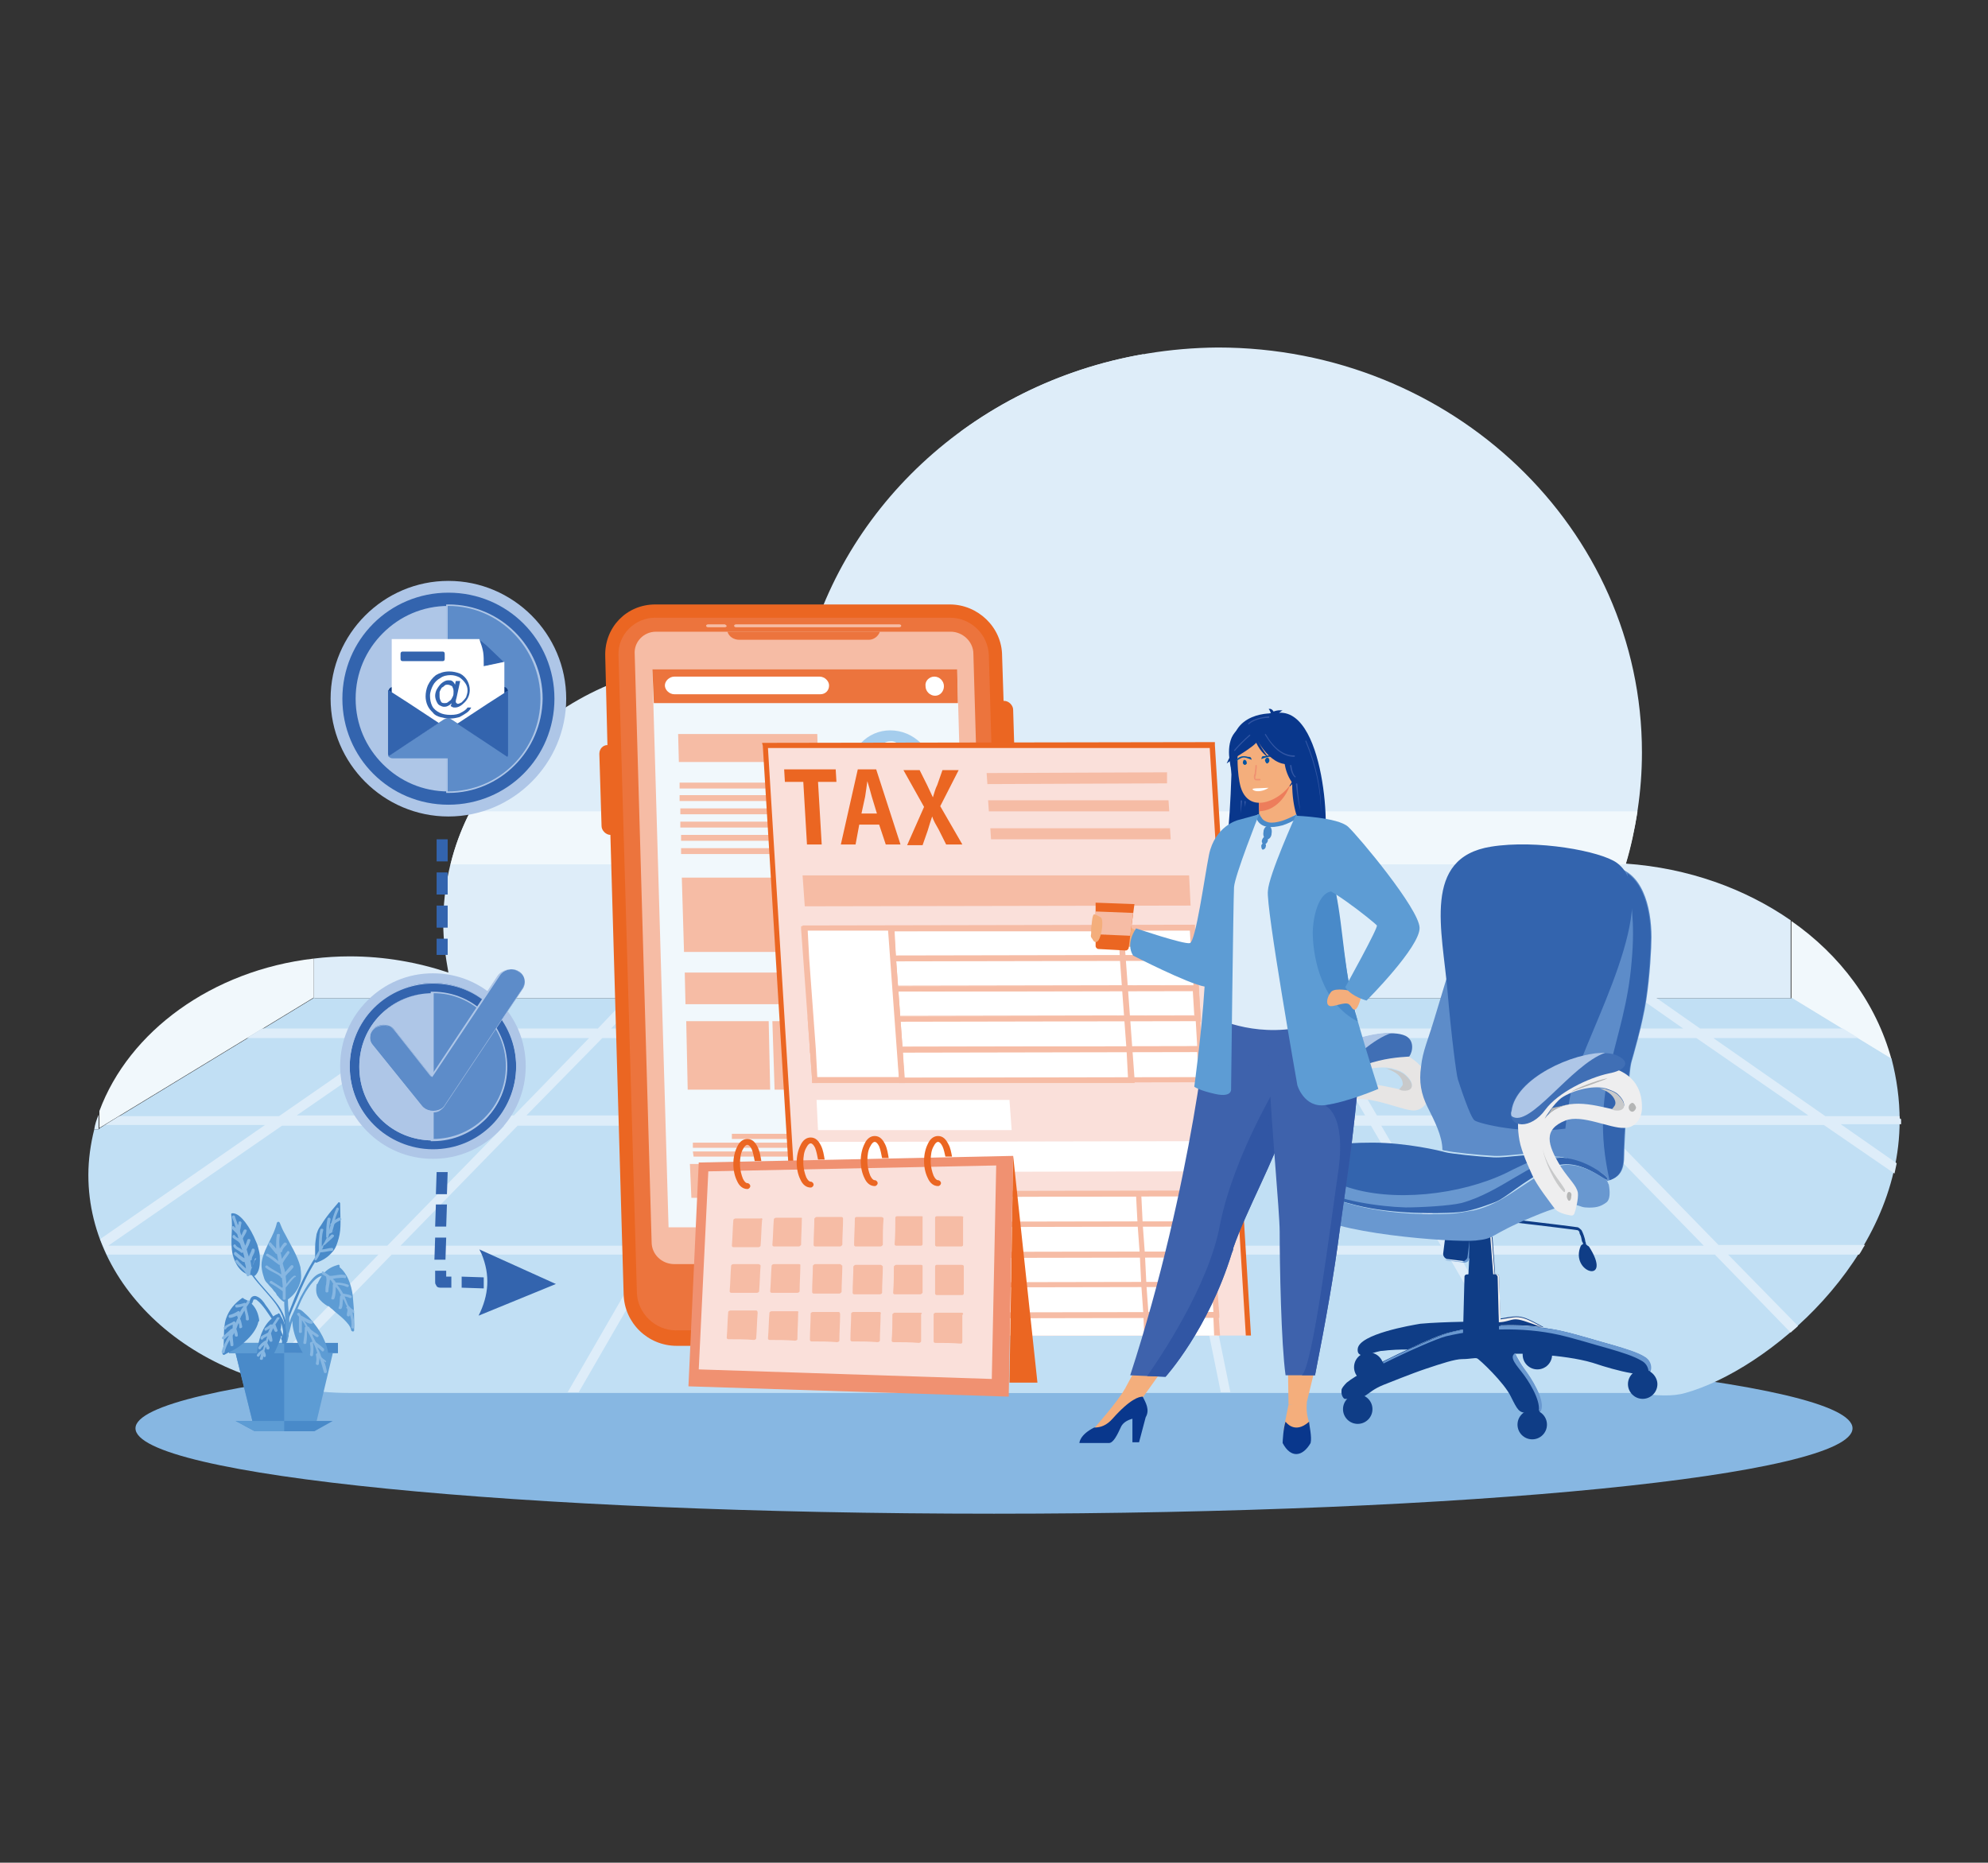 <svg xmlns="http://www.w3.org/2000/svg" xmlns:xlink="http://www.w3.org/1999/xlink" id="Layer_1" x="0px" y="0px" viewBox="0 0 270 253" style="enable-background:new 0 0 270 253;" xml:space="preserve"><rect x="0" y="0" width="270" height="253" fill="#333333" stroke="none"/><style type="text/css">	.st0{fill:url(#SVGID_1_);}	.st1{fill:#91B3FA;}	.st2{opacity:0.45;fill:#FFFFFF;enable-background:new    ;}	.st3{fill:url(#SVGID_00000163075301367875153030000003280867793751463871_);}	.st4{fill:url(#SVGID_00000074402659775341617340000004603223313294023609_);}	.st5{fill:url(#SVGID_00000159471198500042054010000001859835817328485308_);}	.st6{fill:url(#SVGID_00000011007376420051817060000014550456589946797479_);}	.st7{fill:#BDD0FB;}	.st8{fill:#7D97F4;}	.st9{fill:#FFFFFF;}	.st10{opacity:0.39;fill:#FFFFFF;enable-background:new    ;}	.st11{opacity:0.55;fill:#FFFFFF;enable-background:new    ;}	.st12{opacity:0.42;fill:#FFFFFF;enable-background:new    ;}	.st13{fill:url(#SVGID_00000139984855250514099920000016612967848211840653_);}	.st14{fill:url(#SVGID_00000056426730499229570250000017191730988144895873_);}	.st15{fill:url(#SVGID_00000005957584776020094630000005297082625087241088_);}	.st16{fill:url(#SVGID_00000010282605915950948280000015782201189892986252_);}	.st17{fill:url(#SVGID_00000101793831028000903810000004365941694304972200_);}	.st18{fill:url(#SVGID_00000126323741484355408080000007968578020715552666_);}	.st19{fill:url(#SVGID_00000005983762566667721030000002712219867380058758_);}	.st20{fill:url(#SVGID_00000152983140142941658970000015481131230348364416_);}	.st21{fill:url(#SVGID_00000056423624927529860650000015066439318345852058_);}	.st22{fill:url(#SVGID_00000054227917584187205960000004240455574047869370_);}	.st23{fill:url(#SVGID_00000037684247144342344140000015939308928921146547_);}	.st24{fill:url(#SVGID_00000019636662585163327840000011408378932787039373_);}	.st25{fill:url(#SVGID_00000082348747092423606830000017129709225217807006_);}	.st26{fill:url(#SVGID_00000099649353292135955580000002707235762673477818_);}	.st27{fill:url(#SVGID_00000073688053020091292640000014210834123870864258_);}	.st28{fill:url(#SVGID_00000097498249315754332920000001442600609113187260_);}	.st29{fill:url(#SVGID_00000025432686373378108230000014069552272582623636_);}	.st30{fill:url(#SVGID_00000054264469686241101850000006425873791088402855_);}	.st31{fill:url(#SVGID_00000108302362790052513050000012543175599020399522_);}	.st32{fill:url(#SVGID_00000078729827665643050510000001295741345314820998_);}	.st33{fill:url(#SVGID_00000123420234799384203610000004489996007834981262_);}	.st34{fill:url(#SVGID_00000000902545644971171770000007934581583114987705_);}	.st35{fill:url(#SVGID_00000136384300446165691710000017246333335325777588_);}	.st36{fill:url(#SVGID_00000001656550818215911650000009529446085760553102_);}	.st37{fill:url(#SVGID_00000093880244090680694390000008065326468307174079_);}	.st38{opacity:0.78;fill:#FFFFFF;enable-background:new    ;}	.st39{fill:url(#SVGID_00000026126979671458529560000004772248785413285543_);}	.st40{fill:url(#SVGID_00000093873098279864541120000000589123122169584008_);}	.st41{fill:url(#SVGID_00000112609413607327542650000001023320873321409413_);}	.st42{fill:url(#SVGID_00000147907787946539733500000010006935151522794685_);}	.st43{fill:url(#SVGID_00000111896671173746109050000011706410611982155662_);}	.st44{fill:url(#SVGID_00000134969982111629715310000013505841413992492198_);}	.st45{fill:url(#SVGID_00000059312328085789833640000011747732073900916134_);}	.st46{fill:url(#SVGID_00000174578436453999936680000004407886039268795524_);}	.st47{fill:url(#SVGID_00000044138835075124024330000016096538272438667177_);}	.st48{fill:url(#SVGID_00000134212281264043562450000001134681376136603059_);}	.st49{fill:#DBDFFE;}	.st50{opacity:0.75;}	.st51{fill:#7370E8;}	.st52{fill:#CEF2DF;}	.st53{fill:#A9B6F7;}	.st54{opacity:0.62;}	.st55{fill:#FDF9C6;}	.st56{fill:#CAF5FF;}	.st57{fill:#FEC8CA;}	.st58{fill:#CAD1F9;}	.st59{fill:#F49000;}	.st60{fill:#E58200;}	.st61{fill:#F9B132;}	.st62{fill:#EFDC8F;}	.st63{fill:#FFF1B8;}	.st64{fill:#F9AC30;}	.st65{fill:#ECEFFE;}	.st66{fill:#C2C7F8;}	.st67{fill:#A5B3EF;}	.st68{fill:#EFA54D;}	.st69{fill:#A3382C;}	.st70{fill:#5B110E;}	.st71{fill:#972816;}	.st72{fill:#3B7FB7;}	.st73{fill:#2777AD;}	.st74{fill:#224D7F;}	.st75{fill:#1D3F72;}	.st76{fill:#AF1225;}	.st77{fill:#D93539;}	.st78{fill:#CC1D2A;}	.st79{fill:#9B132A;}	.st80{fill:#A0122A;}	.st81{fill:#FD9A95;}	.st82{fill:#707070;}	.st83{fill:#FECBCB;}	.st84{fill:#E27471;}	.st85{fill:#662210;}	.st86{fill:#56170A;}	.st87{fill:#7F2716;}	.st88{fill:#5A6DE0;}	.st89{fill:#5353BC;}	.st90{fill:#645AE5;}	.st91{fill:#637FF7;}	.st92{fill:#54180C;}	.st93{fill:#3E51C7;}	.st94{fill:#415BD8;}	.st95{fill:#5B8BF4;}	.st96{fill:#5E81E5;}	.st97{fill:#F9BF4B;}	.st98{fill:#FBD7D0;}	.st99{fill:#55A6FF;}	.st100{opacity:0.82;}	.st101{fill:#3558BC;}	.st102{fill:#4966CE;}	.st103{fill:#C5CFED;}	.st104{opacity:0.57;}	.st105{fill:#E4E9F9;}	.st106{opacity:0.86;}	.st107{opacity:0.85;}	.st108{fill:#FFC536;}	.st109{fill:#F5FAFF;}	.st110{opacity:0.64;}	.st111{fill:#9A9AF7;}	.st112{fill:#E9F1FA;}	.st113{opacity:0.71;}	.st114{fill:#6363EA;}	.st115{opacity:0.59;}	.st116{fill:#ADB6F7;}	.st117{opacity:0.67;}	.st118{fill:#3853F4;}	.st119{fill:#2A288C;}	.st120{fill:#5768FA;}	.st121{fill:#1F3EC1;}	.st122{fill:#5E5ED3;}	.st123{fill:#5555CE;}	.st124{fill:#4040BF;}	.st125{fill:#959CF5;}	.st126{fill:#7F8DEF;}	.st127{fill:#CAD1FC;}	.st128{fill:#B3BDF4;}	.st129{fill:#7A7AF9;}	.st130{fill:#F2E6DC;}	.st131{fill:#D3BBA3;}	.st132{fill:#E6D0BE;}	.st133{fill:#9E6C5A;}	.st134{fill:#D87355;}	.st135{fill:#40484C;}	.st136{fill:#84524D;}	.st137{fill:#FFD092;}	.st138{fill:#E2A18D;}	.st139{fill:#363E44;}	.st140{fill:#EFBC73;}	.st141{fill:#E0AA63;}	.st142{clip-path:url(#SVGID_00000026855976254111086340000016174925844078305714_);fill:#363E44;}	.st143{opacity:0.3;fill:url(#SVGID_00000121998788445173655420000007266667255532708249_);}	.st144{fill:url(#SVGID_00000033340971036179780330000002325842153241139624_);}	.st145{fill:url(#SVGID_00000132787063832226359600000004986211580245728446_);}	.st146{fill:url(#SVGID_00000098934354189552481890000011750312189486211478_);}	.st147{fill:url(#SVGID_00000150796945152965931980000016422463155048022197_);}	.st148{fill:url(#SVGID_00000138531817242911748860000000809213724076367262_);}	.st149{fill:url(#SVGID_00000132768987951836701780000016151750898654260642_);}	.st150{opacity:0.6;fill:#FFFFFF;}	.st151{opacity:0.6;}	.st152{fill:url(#SVGID_00000086663928649267031970000010885655288289222332_);}	.st153{fill:url(#SVGID_00000164515135888654101030000014266305740141797274_);}	.st154{fill:url(#SVGID_00000036952879659657904480000007624254027216574100_);}	.st155{fill:url(#SVGID_00000129917241636533110680000004505241286660236968_);}	.st156{fill:url(#SVGID_00000162315434577843438250000014357134411322236585_);}	.st157{fill:url(#SVGID_00000170239186857540875980000009066540019565623458_);}	.st158{fill:url(#SVGID_00000165926174592273412340000010807576196613385132_);}	.st159{fill:url(#SVGID_00000148642732684449994740000008353239349974770323_);}	.st160{opacity:0.2;fill:#FFFFFF;}	.st161{opacity:0.63;fill:url(#SVGID_00000138536325541108566350000007893983605767727770_);}	.st162{opacity:0.63;fill:url(#SVGID_00000019643451323862946420000013615475797424310696_);}	.st163{opacity:0.63;fill:url(#SVGID_00000117657240234160765940000008550330980938638476_);}	.st164{fill:url(#SVGID_00000091711782717730463790000002757353613329265843_);}	.st165{opacity:0.63;fill:url(#SVGID_00000144320033035670037500000005879639624544578959_);}	.st166{opacity:0.63;fill:url(#SVGID_00000183250034024179911750000005141674039791665547_);}	.st167{opacity:0.63;fill:url(#SVGID_00000027594047592096354770000008819502294265148076_);}	.st168{fill:url(#SVGID_00000034812571285546874910000004414568964932530565_);}	.st169{opacity:0.63;fill:url(#SVGID_00000179616748330139935200000006344608373131404981_);}	.st170{opacity:0.63;fill:url(#SVGID_00000079452602979913558640000018305697503002615487_);}	.st171{opacity:0.63;fill:url(#SVGID_00000137841574916160931500000011077759459933590438_);}	.st172{opacity:0.63;fill:url(#SVGID_00000105385224813925024520000004395301512647409801_);}	.st173{opacity:0.63;fill:url(#SVGID_00000015339877240218101880000013511893962539893639_);}	.st174{opacity:0.63;fill:url(#SVGID_00000091716658481426063260000000032431382304708994_);}	.st175{fill:url(#SVGID_00000180344886349457694890000000788735029325819544_);}	.st176{opacity:0.7;}	.st177{fill:url(#SVGID_00000031204960203699702020000001919787984464406425_);}	.st178{fill:url(#SVGID_00000028293287180763101790000016977541225245653158_);}	.st179{fill:url(#SVGID_00000021801033240607123030000003424231754415927684_);}	.st180{fill:url(#SVGID_00000059278980965284389210000010759357557872359040_);}	.st181{fill:url(#SVGID_00000060750925803015778300000011383697328115059120_);}	.st182{fill:url(#SVGID_00000106128887379354171520000015807830535908121743_);}	.st183{fill:url(#SVGID_00000020392769713499057440000017512670744463400849_);}	.st184{fill:url(#SVGID_00000121257284529741411490000015334975446167744660_);}	.st185{fill:url(#SVGID_00000036934132064914866010000009962346803054404531_);}	.st186{fill:url(#SVGID_00000040537334378281786400000004613402121882406800_);}	.st187{fill:url(#SVGID_00000115493148099218958090000007459550670744853936_);}	.st188{fill:url(#SVGID_00000124124296516938827120000017756019503025054897_);}	.st189{fill:url(#SVGID_00000106843082017685290760000005484732915636466361_);}	.st190{opacity:0.78;fill:#FFFFFF;}	.st191{fill:url(#SVGID_00000026152216035625758200000010106708691325830069_);}	.st192{fill:url(#SVGID_00000173869252517291763480000001129162281238376869_);}	.st193{fill:url(#SVGID_00000078732083901597942660000009154620820111732904_);}	.st194{fill:url(#SVGID_00000082336196273719005210000017678746413186989698_);}	.st195{fill:url(#SVGID_00000165914645152462131500000014199359185445429122_);}	.st196{fill:url(#SVGID_00000129920644922412977970000003883506997429989296_);}	.st197{fill:url(#SVGID_00000075880300939483871350000015274023676483307657_);}	.st198{fill:url(#SVGID_00000154403228980357466960000013597990802484866721_);}	.st199{fill:url(#SVGID_00000027598792680793058320000008666582357534272168_);}	.st200{fill:url(#SVGID_00000124136298740141608970000012963331115568893601_);}	.st201{fill:url(#SVGID_00000170980530432738152650000000893799735472942267_);}	.st202{fill:url(#SVGID_00000012436568568532274920000003408738465847307657_);}	.st203{fill:url(#SVGID_00000181049899932491193510000013488361522998837691_);}	.st204{fill:url(#SVGID_00000048473894218478497820000009202710630382270883_);}	.st205{fill:url(#SVGID_00000179639908625881323670000012420093223326322365_);}	.st206{fill:url(#SVGID_00000052786354453647204750000016413924663895743677_);}	.st207{fill:#ECECEC;}	.st208{fill:#DCDCDC;}	.st209{fill:#1A2E35;}	.st210{fill:#FFC800;}	.st211{fill:#375A64;}	.st212{fill:#C8C8C8;}	.st213{opacity:0.8;fill:#FFFFFF;}	.st214{opacity:0.5;}	.st215{opacity:0.5;fill:#FFC800;}	.st216{opacity:0.3;fill:#FFC800;}	.st217{fill:#2B454E;}	.st218{opacity:0.3;}	.st219{opacity:0.1;}	.st220{fill:#C26358;}	.st221{fill:#C36358;}	.st222{fill:#FF9BBE;}	.st223{fill:#A8A8A8;}	.st224{fill-rule:evenodd;clip-rule:evenodd;fill:#87B7E2;}	.st225{fill-rule:evenodd;clip-rule:evenodd;fill:#DEEDF9;}	.st226{fill-rule:evenodd;clip-rule:evenodd;fill:#F1F8FC;}	.st227{fill-rule:evenodd;clip-rule:evenodd;fill:#C1DFF4;}	.st228{fill-rule:evenodd;clip-rule:evenodd;fill:#EB6622;}	.st229{fill-rule:evenodd;clip-rule:evenodd;fill:#EC743D;}	.st230{fill-rule:evenodd;clip-rule:evenodd;fill:#F6BCA5;}	.st231{fill-rule:evenodd;clip-rule:evenodd;fill:#FFFFFF;}	.st232{fill-rule:evenodd;clip-rule:evenodd;fill:#A5CDED;}	.st233{fill-rule:evenodd;clip-rule:evenodd;fill:#FAE0DA;}	.st234{fill:#F6BCA5;}	.st235{fill-rule:evenodd;clip-rule:evenodd;fill:#F09171;}	.st236{fill-rule:evenodd;clip-rule:evenodd;fill:#AEC6E7;}	.st237{fill:#A5CDED;}	.st238{fill-rule:evenodd;clip-rule:evenodd;fill:#3364AE;}	.st239{fill-rule:evenodd;clip-rule:evenodd;fill:#5D8CC9;}	.st240{fill:#AEC6E7;}	.st241{fill-rule:evenodd;clip-rule:evenodd;fill:#AFB0AF;}	.st242{fill-rule:evenodd;clip-rule:evenodd;fill:#0F3D86;}	.st243{fill-rule:evenodd;clip-rule:evenodd;fill:#EEEEEF;}	.st244{fill-rule:evenodd;clip-rule:evenodd;fill:#6998D0;}	.st245{fill-rule:evenodd;clip-rule:evenodd;fill:#E7E5E4;}	.st246{fill-rule:evenodd;clip-rule:evenodd;fill:#C8C9CA;}	.st247{fill-rule:evenodd;clip-rule:evenodd;fill:#B4B5B5;}	.st248{fill-rule:evenodd;clip-rule:evenodd;fill:#406FB5;}	.st249{fill-rule:evenodd;clip-rule:evenodd;fill:#09378C;}	.st250{fill-rule:evenodd;clip-rule:evenodd;fill:#5E5D5D;}	.st251{fill-rule:evenodd;clip-rule:evenodd;fill:#F4AE7C;}	.st252{fill-rule:evenodd;clip-rule:evenodd;fill:#ED7D5B;}	.st253{fill-rule:evenodd;clip-rule:evenodd;fill:#3E62AC;}	.st254{fill-rule:evenodd;clip-rule:evenodd;fill:#498AC9;}	.st255{fill-rule:evenodd;clip-rule:evenodd;fill:#3156A4;}	.st256{fill-rule:evenodd;clip-rule:evenodd;fill:#5D9CD4;}	.st257{fill:#FAE0DA;}	.st258{fill:#EB6622;}	.st259{fill-rule:evenodd;clip-rule:evenodd;fill:#0053A1;}	.st260{fill:#09378C;}	.st261{fill:#3156A4;}</style><g>	<g>		<path class="st224" d="M135,182.4c64.4,0,116.6,5.2,116.6,11.6c0,6.4-52.2,11.6-116.6,11.6c-64.4,0-116.6-5.2-116.6-11.6    C18.4,187.7,70.6,182.4,135,182.4z"></path>	</g>	<g>		<g>			<g>				<path class="st225" d="M130.5,58.6v77h112.7V125c-6.2-4.3-13.9-7.1-22.4-7.7c1.4-4.8,2.2-9.8,2.2-15.1c0-30.4-25.8-55-57.6-55      C152.3,47.3,140.2,51.5,130.5,58.6z"></path>			</g>			<g>				<path class="st226" d="M243.3,125.1l0,10.5l13.6,8.3C254.8,136.2,249.9,129.7,243.3,125.1z"></path>			</g>			<g>				<path class="st226" d="M130.5,110.2v7.2h90.7c-0.1,0-0.2,0-0.4,0c0.7-2.3,1.2-4.7,1.6-7.2L130.5,110.2z"></path>			</g>			<g>				<path class="st227" d="M256.9,143.8l-13.6-8.3l0,0.1H130.5l-0.3,53.6h92.1c2.7,0.4,4.9,0.5,6.6,0c11.1-3.1,29.1-18.1,29.1-37      C258,149.3,257.6,146.5,256.9,143.8z"></path>			</g>			<g>				<path class="st225" d="M258,151.6h-10.1L232.7,141h19.7l-2.1-1.3h-19.4l-6-4.2h-2.3l6,4.2h-23.9l-4-4.2h-1.8l4,4.2h-22.7      l-2.4-4.2h-1.5l2.4,4.2h-21.8l-0.9-4.2h-1.3l0.9,4.2h-24.9l0,1.3h25.2l2.2,10.5h-27.4l0,1.3h27.7l3.4,16.3h-31.2l0,1.3h31.4      l3.8,18.7h1.3l-3.8-18.7h33.3l10.8,18.7h1.5l-10.8-18.7h34.8l10.3,10.6c0.3-0.3,0.7-0.6,1-0.9l-9.5-9.7h17.8      c0.3-0.4,0.5-0.9,0.8-1.3h-19.9l-15.9-16.3h30.2l9.6,6.6c0.1-0.5,0.2-0.9,0.3-1.4l-7.6-5.3h8.2c0-0.2,0-0.4,0-0.7      C258,152,258,151.8,258,151.6L258,151.6z M230.4,141l15.2,10.5h-29.5L205.8,141H230.4L230.4,141z M204,141l10.3,10.5h-27.3      l-6.1-10.5H204L204,141z M179.3,141l6.1,10.5h-26.2L157,141H179.3L179.3,141z M215.5,152.9l15.9,16.3h-34.3l-9.5-16.3H215.5      L215.5,152.9z M186.2,152.9l9.5,16.3h-32.8l-3.4-16.3H186.2z"></path>			</g>		</g>		<g>			<path class="st225" d="M155.3,48.1v87.5H42.6v-5.4c1.6-0.2,3.3-0.3,4.9-0.3c4.7,0,9.2,0.8,13.4,2.2c-0.4-2.2-0.7-4.4-0.7-6.7     c0-19.6,17.1-35.5,38.1-35.5c3.7,0,7.3,0.5,10.7,1.4C113.7,69.3,132.1,52.1,155.3,48.1z"></path>		</g>		<g>			<path class="st226" d="M42.6,130.2l0,5.3l-29.1,17.7v-2.3C17.5,140.1,28.8,131.8,42.6,130.2z"></path>		</g>		<g>			<path class="st225" d="M13.4,151.4v2h-0.6C12.9,152.7,13.1,152.1,13.4,151.4z"></path>		</g>		<g>			<path class="st226" d="M155.3,110.2v7.2H61.2c0.6-2.5,1.5-4.9,2.7-7.2L155.3,110.2z"></path>		</g>		<g>			<path class="st227" d="M12.8,153.4h0.6l0.2-0.2l29.1-17.7l0,0.1h112.7l0.3,53.6H47.5c-19.6,0-35.5-13.3-35.5-29.6     C12,157.5,12.3,155.4,12.8,153.4z"></path>		</g>		<g>			<path class="st225" d="M14.1,152.9l2.1-1.3h21.7L53.2,141H33.5l2.1-1.3h19.4l6-4.2h2.3l-6,4.2h23.9l4-4.2h1.8l-4,4.2h22.7     l2.4-4.2h1.5l-2.4,4.2h21.8l0.9-4.2h1.3l-0.9,4.2h24.9l0,1.3h-25.2l-2.2,10.5h27.4l0,1.3h-27.7l-3.4,16.3h31.2l0,1.3h-31.4     l-3.8,18.7h-1.3l3.8-18.7H89.4l-10.8,18.7h-1.5l10.8-18.7H53.2l-16.7,17.2c-0.5-0.1-0.9-0.3-1.4-0.4l16.3-16.8H14.5     c-0.3-0.7-0.6-1.4-0.9-2.1l22.4-15.5H14.1L14.1,152.9z M55.5,141l-15.2,10.5h29.5L80,141H55.5L55.5,141z M81.8,141l-10.3,10.5     h27.3L105,141H81.8L81.8,141z M106.5,141l-6.1,10.5h26.2l2.2-10.5H106.5L106.5,141z M38.3,152.9l-23.6,16.3h37.9l15.9-16.3H38.3     L38.3,152.9z M70.3,152.9l-15.9,16.3h34.3l9.5-16.3H70.3L70.3,152.9z M99.7,152.9l-9.5,16.3H123l3.4-16.3H99.7z"></path>		</g>	</g>	<g>		<g>			<g>				<path class="st228" d="M129,82.1H89c-3.9,0-6.9,3.1-6.8,7l0.3,12.1h0l0,0c-0.6,0-1.1,0.5-1.1,1.2l0.3,9.8c0,0.6,0.6,1.2,1.2,1.2      l0,0h0l1.8,62.4c0.1,3.9,3.3,7,7.2,7h40c3.9,0,6.9-3.1,6.8-7l-1.5-52.9c0,0,0.1,0,0.1,0l0,0c0.6,0,1.1-0.5,1.1-1.2l-0.3-9.8      c0-0.6-0.6-1.2-1.2-1.2l0,0c0,0-0.1,0-0.1,0l-0.1-3.3c0,0,0.1,0,0.1,0l0,0c0.6,0,1.1-0.5,1.1-1.2l-0.3-9.8      c0-0.6-0.6-1.2-1.2-1.2l0,0c0,0-0.1,0-0.1,0l-0.2-6.1C136.1,85.2,132.8,82.1,129,82.1z"></path>			</g>			<g>				<path class="st229" d="M129,83.9h-40c-2.8,0-5.1,2.3-5,5.1l2.5,86.6c0.1,2.8,2.5,5.1,5.3,5.1h40c2.8,0,5.1-2.3,5-5.1l-2.5-86.6      C134.2,86.2,131.9,83.9,129,83.9z"></path>			</g>			<g>				<path class="st230" d="M129.1,85.8c-13.1,0-26.9,0-40,0c-1.7,0-3,1.4-2.9,3l2.3,79.9c0,1.7,1.4,3,3.1,3h40c1.7,0,3-1.4,2.9-3      l-2.3-79.9C132.2,87.2,130.8,85.8,129.1,85.8z"></path>			</g>			<g>				<path class="st230" d="M100,84.8h22.1c0.2,0,0.3,0.1,0.3,0.2v0c0,0.1-0.1,0.2-0.3,0.2H100c-0.2,0-0.3-0.1-0.3-0.2v0      C99.7,84.9,99.8,84.8,100,84.8L100,84.8z M98.4,84.8h-2.2c-0.2,0-0.3,0.1-0.3,0.2v0c0,0.1,0.1,0.2,0.3,0.2h2.2      c0.2,0,0.3-0.1,0.3-0.2v0C98.6,84.9,98.5,84.8,98.4,84.8z"></path>			</g>			<g>				<path class="st229" d="M119.5,85.8H98.8c0.2,0.7,0.9,1.1,1.6,1.1H118C118.7,86.9,119.3,86.4,119.5,85.8z"></path>			</g>		</g>		<g>			<g>				<polygon class="st226" points="88.6,90.9 130,90.9 132.1,166.7 90.8,166.7     "></polygon>			</g>			<g>				<polygon class="st229" points="88.6,90.9 130,90.9 130.1,95.5 88.8,95.5     "></polygon>			</g>			<g>				<path class="st231" d="M91.6,91.9h19.7c0.7,0,1.3,0.6,1.3,1.2v0c0,0.7-0.5,1.2-1.2,1.2H91.6c-0.7,0-1.3-0.6-1.3-1.2v0      C90.3,92.5,90.9,91.9,91.6,91.9z"></path>			</g>			<g>				<path class="st231" d="M126.9,91.9c0.7,0,1.3,0.6,1.3,1.3c0,0.7-0.5,1.3-1.2,1.3c-0.7,0-1.3-0.6-1.3-1.3      C125.6,92.5,126.2,91.9,126.9,91.9z"></path>			</g>			<g>				<polygon class="st230" points="92.1,99.7 111,99.7 111.1,103.5 92.2,103.5     "></polygon>			</g>			<g>				<path class="st230" d="M92.3,106.3h19l0,0.8h-19L92.3,106.3L92.3,106.3z M92.5,115.2h19l0,0.8h-19L92.5,115.2L92.5,115.2z       M92.5,113.4h19l0,0.8h-19L92.5,113.4L92.5,113.4z M92.4,111.6h19l0,0.8h-19L92.4,111.6L92.4,111.6z M92.4,109.8h19l0,0.8h-19      L92.4,109.8L92.4,109.8z M92.3,108h19l0,0.8h-19L92.3,108z"></path>			</g>			<g>				<polygon class="st230" points="92.6,119.2 111.6,119.2 111.9,129.3 92.9,129.3     "></polygon>			</g>			<g>				<polygon class="st230" points="93,132.1 111.9,132.1 112.1,136.4 93.1,136.4     "></polygon>			</g>			<g>				<path class="st232" d="M126.8,104.9c0.1,3.2-2.4,5.8-5.5,5.8c-3.2,0-5.8-2.5-5.9-5.7c-0.1-3.2,2.4-5.8,5.5-5.8      C124.1,99.2,126.7,101.8,126.8,104.9z"></path>			</g>			<g>				<path class="st231" d="M122.6,102.3c0,0.9-0.7,1.6-1.6,1.6c-0.9,0-1.7-0.7-1.7-1.6c0-0.9,0.7-1.6,1.6-1.6      C121.8,100.6,122.6,101.4,122.6,102.3z"></path>			</g>			<g>				<path class="st231" d="M121.1,104.5L121.1,104.5c-1.7,0-3,1.4-2.9,3.1l0,0c0,0.4,0.4,0.8,0.8,0.8l4.5,0c0.4,0,0.8-0.4,0.8-0.8      l0,0C124.2,105.8,122.8,104.5,121.1,104.5z"></path>			</g>			<g>				<path class="st232" d="M115.3,113.4h12l0,1.1h-12L115.3,113.4L115.3,113.4z M115.6,121.3h12l0,1.1h-12L115.6,121.3L115.6,121.3z       M115.5,118.6h12l0,1.1h-12L115.5,118.6L115.5,118.6z M115.4,116h12l0,1.1h-12L115.4,116z"></path>			</g>			<g>				<polygon class="st232" points="116,136.4 128,136.4 127.7,127.2 115.7,127.2     "></polygon>			</g>			<g>				<polygon class="st230" points="93.4,148 104.6,148 104.4,138.7 93.2,138.7     "></polygon>			</g>			<g>				<polygon class="st230" points="105.2,148 116.4,148 116.1,138.7 104.9,138.7     "></polygon>			</g>			<g>				<polygon class="st232" points="116.9,148 128.1,148 127.8,138.7 116.6,138.7     "></polygon>			</g>			<g>				<polygon class="st230" points="93.9,162.7 105.1,162.7 104.9,158.1 93.7,158.1     "></polygon>			</g>			<g>				<polygon class="st232" points="105.6,162.7 116.8,162.7 116.7,158.1 105.5,158.1     "></polygon>			</g>			<g>				<polygon class="st232" points="117.3,162.7 128.5,162.7 128.4,158.1 117.2,158.1     "></polygon>			</g>			<g>				<polygon class="st230" points="99.4,154.7 122.8,154.7 122.8,154 99.4,154     "></polygon>			</g>			<g>				<polygon class="st230" points="94.1,155.9 128.2,155.9 128.1,155.2 94.1,155.2     "></polygon>			</g>			<g>				<polygon class="st230" points="94.2,157.1 128.2,157.1 128.2,156.4 94.1,156.4     "></polygon>			</g>		</g>	</g>	<g>		<g>			<polygon class="st233" points="103.9,101.3 164.7,101.2 169.6,181.4 108.8,181.5    "></polygon>		</g>		<g>			<polygon class="st228" points="103.9,100.9 164.6,100.8 165,100.8 165,101.2 169.9,181.4 169.2,181.4 164.3,101.6 104.3,101.6      109.2,181.5 108.5,181.5 103.6,101.3 103.5,100.9    "></polygon>		</g>		<g>			<polygon class="st230" points="109,118.9 161.5,118.9 161.7,123 109.3,123.1    "></polygon>		</g>		<g>			<polygon class="st231" points="109.4,126.1 161.9,126 162.2,130.1 109.7,130.2    "></polygon>		</g>		<g>			<path class="st230" d="M109.4,125.7l52.5-0.1l0.4,0l0,0.4l0.3,4.1l0,0.4l-0.4,0l-52.5,0.1l-0.4,0l0-0.4l-0.3-4.1l0-0.4     L109.4,125.7L109.4,125.7z M161.6,126.4l-51.8,0.1l0.2,3.4l51.8-0.1L161.6,126.4z"></path>		</g>		<g>			<polygon class="st231" points="109.9,134.3 162.4,134.3 162.2,130.1 109.7,130.2    "></polygon>		</g>		<g>			<path class="st230" d="M110.3,134l51.8-0.1l-0.2-3.4l-51.8,0.1L110.3,134L110.3,134z M162.4,134.6l-52.5,0.1l-0.4,0l0-0.4     l-0.3-4.1l0-0.4l0.4,0l52.5-0.1l0.4,0l0,0.4l0.3,4.1l0,0.4L162.4,134.6z"></path>		</g>		<g>			<polygon class="st231" points="109.9,134.3 162.4,134.3 162.7,138.4 110.2,138.4    "></polygon>		</g>		<g>			<path class="st230" d="M109.9,134l52.5-0.1l0.4,0l0,0.4l0.3,4.1l0,0.4l-0.4,0l-52.5,0.1l-0.4,0l0-0.4l-0.3-4.1l0-0.4L109.9,134     L109.9,134z M162.1,134.6l-51.8,0.1l0.2,3.4l51.8-0.1L162.1,134.6z"></path>			<path class="st234" d="M109.8,138.9l-0.3-5l0.4,0l52.9-0.1l0.3,5l-0.4,0L109.8,138.9z M109.6,134l0.3,4.7l0.3,0l52.8-0.1     l-0.3-4.7l-0.3,0L109.6,134z M110.5,138.1l-0.2-3.5l0.1,0l51.8-0.1l0.2,3.5l-0.1,0L110.5,138.1z M110.4,134.7l0.2,3.3l51.6-0.1     l-0.2-3.3L110.4,134.7z"></path>		</g>		<g>			<polygon class="st231" points="110.4,142.6 162.9,142.5 162.7,138.4 110.2,138.4    "></polygon>		</g>		<g>			<path class="st230" d="M110.8,142.2l51.8-0.1l-0.2-3.4l-51.8,0.1L110.8,142.2L110.8,142.2z M162.9,142.9l-52.5,0.1l-0.4,0l0-0.4     l-0.3-4.1l0-0.4l0.4,0l52.5-0.1l0.4,0l0,0.4l0.3,4.1l0,0.4L162.9,142.9z"></path>		</g>		<g>			<polygon class="st231" points="110.4,142.6 162.9,142.5 163.2,146.6 110.7,146.7    "></polygon>		</g>		<g>			<path class="st230" d="M110.4,142.2l52.5-0.1l0.4,0l0,0.4l0.3,4.1l0,0.4l-0.4,0l-52.5,0.1l-0.4,0l0-0.4l-0.3-4.1l0-0.4     L110.4,142.2L110.4,142.2z M162.6,142.9l-51.8,0.1l0.2,3.4l51.8-0.1L162.6,142.9z"></path>		</g>		<g>			<polygon class="st231" points="122.3,142.6 122.5,146.7 110.7,146.7 110.4,142.6 110.2,138.4 109.9,134.3 109.7,130.2      109.4,126.1 121.2,126 121.5,130.2 121.7,134.3 122,138.4    "></polygon>		</g>		<g>			<path class="st230" d="M122.6,142.6l0.3,4.1l0,0.4l-0.4,0l-11.8,0l-0.4,0l0-0.4l-0.3-4.1l-0.3-4.1l-0.3-4.1l-0.3-4.1l-0.3-4.1     l0-0.4l0.4,0l11.8,0l0.4,0l0,0.4l0.3,4.1l0.3,4.1l0.3,4.1L122.6,142.6L122.6,142.6z M122.1,146.3l-0.2-3.8l-0.3-4.1l-0.3-4.1     l-0.3-4.1l-0.2-3.8l-11.1,0l0.2,3.8l0.3,4.1l0.3,4.1l0.3,4.1l0.2,3.8L122.1,146.3z"></path>		</g>		<g>			<path class="st230" d="M122.6,142.6l0.2,3.8l30.4,0l-0.2-3.8l-0.3-4.1l-0.3-4.1l-0.3-4.1l-0.2-3.8l-30.4,0l0.2,3.8l0.3,4.1     l0.3,4.1L122.6,142.6L122.6,142.6z M122.1,146.7l-0.3-4.1l-0.3-4.1l-0.3-4.1l-0.3-4.1l-0.3-4.1l0-0.4l0.4,0l31.2,0l0.4,0l0,0.4     l0.3,4.1l0.3,4.1l0.3,4.1l0.3,4.1l0.3,4.1l0,0.4l-0.4,0l-31.2,0l-0.4,0L122.1,146.7z"></path>		</g>		<g>			<polygon class="st231" points="110.9,149.4 137.1,149.4 137.4,153.5 111.1,153.5    "></polygon>		</g>		<g>			<polygon class="st231" points="111.2,155.1 163.7,155 163.9,159.1 111.5,159.2    "></polygon>		</g>		<g>			<polygon class="st231" points="111.6,162.2 164.1,162.1 164.4,166.3 111.9,166.3    "></polygon>		</g>		<g>			<path class="st230" d="M111.6,161.8l52.5-0.1l0.4,0l0,0.4l0.3,4.1l0,0.4l-0.4,0l-52.5,0.1l-0.4,0l0-0.4l-0.3-4.1l0-0.4     L111.6,161.8L111.6,161.8z M163.8,162.5l-51.8,0.1l0.2,3.4l51.8-0.1L163.8,162.5z"></path>		</g>		<g>			<polygon class="st231" points="112.2,170.5 164.6,170.4 164.4,166.3 111.9,166.3    "></polygon>		</g>		<g>			<path class="st230" d="M112.5,170.1l51.8-0.1l-0.2-3.4l-51.8,0.1L112.5,170.1L112.5,170.1z M164.7,170.8l-52.5,0.1l-0.4,0l0-0.4     l-0.3-4.1l0-0.4l0.4,0l52.5-0.1l0.4,0l0,0.4l0.3,4.1l0,0.4L164.7,170.8z"></path>		</g>		<g>			<polygon class="st231" points="112.2,170.5 164.6,170.4 164.9,174.5 112.4,174.6    "></polygon>		</g>		<g>			<path class="st230" d="M112.1,170.1l52.5-0.1l0.4,0l0,0.4l0.3,4.1l0,0.4l-0.4,0l-52.5,0.1l-0.4,0l0-0.4l-0.3-4.1l0-0.4     L112.1,170.1L112.1,170.1z M164.3,170.8l-51.8,0.1l0.2,3.4l51.8-0.1L164.3,170.8z"></path>		</g>		<g>			<polygon class="st231" points="112.7,178.7 165.1,178.6 164.9,174.5 112.4,174.6    "></polygon>		</g>		<g>			<path class="st230" d="M113,178.3l51.8-0.1l-0.2-3.4l-51.8,0.1L113,178.3L113,178.3z M165.2,179l-52.5,0.1l-0.4,0l0-0.4l-0.3-4.1     l0-0.4l0.4,0l52.5-0.1l0.4,0l0,0.4l0.3,4.1l0,0.4L165.2,179z"></path>		</g>		<g>			<polygon class="st231" points="112.7,178.7 165.1,178.6 165.3,181.4 112.8,181.4    "></polygon>		</g>		<g>			<polygon class="st230" points="112.6,178.3 165.1,178.3 165.5,178.3 165.5,178.6 165.7,181.4 164.9,181.4 164.8,179 113,179.1      113.2,181.4 112.5,181.4 112.3,178.7 112.3,178.4    "></polygon>		</g>		<g>			<polygon class="st231" points="124.5,178.7 124.6,181.4 112.8,181.4 112.7,178.7 112.4,174.6 112.2,170.5 111.9,166.3      111.6,162.2 123.5,162.2 123.7,166.3 124,170.4 124.2,174.6    "></polygon>		</g>		<g>			<polygon class="st230" points="124.8,178.7 125,181.4 124.3,181.4 124.1,178.7 123.8,174.6 123.6,170.4 123.3,166.3 123.1,162.6      112,162.6 112.3,166.3 112.5,170.5 112.8,174.6 113,178.7 113.2,181.4 112.5,181.4 112.3,178.7 112,174.6 111.8,170.5      111.5,166.3 111.3,162.2 111.3,161.8 111.6,161.8 123.4,161.8 123.8,161.8 123.8,162.2 124.1,166.3 124.3,170.4 124.6,174.6         "></polygon>		</g>		<g>			<polygon class="st230" points="124.8,178.7 125,181.4 124.3,181.4 124.1,178.7 123.8,174.6 123.6,170.4 123.3,166.3 123.1,162.2      123.1,161.8 123.4,161.8 154.6,161.8 155,161.8 155,162.2 155.2,166.3 155.5,170.4 155.7,174.5 156,178.7 156.2,181.4      155.4,181.4 155.3,178.7 155,174.5 154.8,170.4 154.5,166.3 154.3,162.5 123.8,162.6 124.1,166.3 124.3,170.4 124.6,174.6    "></polygon>		</g>		<g>			<path class="st228" d="M113.5,104.5l-7,0l0.1,1.7l2.5,0l0.5,8.5l2,0l-0.5-8.5l2.5,0L113.5,104.5L113.5,104.5z M119,104.5l-2.5,0     l-2.3,10.2l2,0l0.5-2.7l2.7,0l0.9,2.7l2,0L119,104.5L119,104.5z M117,110.5l0.5-2.3c0.1-0.6,0.2-1.4,0.3-2.1h0     c0.2,0.6,0.4,1.4,0.6,2.1l0.7,2.3L117,110.5L117,110.5z M127.7,109.5l3,5.2l-2.2,0l-1-2c-0.4-0.7-0.7-1.2-0.9-1.8h0     c-0.2,0.6-0.4,1.2-0.6,1.9l-0.7,2l-2.1,0l2.3-5.2l-2.8-5l2.2,0l1,2c0.3,0.6,0.5,1.1,0.8,1.7l0,0c0.2-0.6,0.3-1.1,0.6-1.7l0.7-2     l2.2,0L127.7,109.5z"></path>		</g>		<g>			<polygon class="st230" points="134,105 158.5,104.9 158.5,106.4 134.1,106.5    "></polygon>		</g>		<g>			<polygon class="st230" points="134.2,108.7 158.7,108.7 158.8,110.2 134.3,110.2    "></polygon>		</g>		<g>			<polygon class="st230" points="134.5,112.5 158.9,112.5 159,114 134.6,114    "></polygon>		</g>	</g>	<g>		<g>			<polygon class="st235" points="137.6,157 94.9,157.9 93.5,188.3 137,189.7    "></polygon>		</g>		<g>			<polygon class="st233" points="135.3,158.3 134.7,187.3 94.9,186 96.2,159.1    "></polygon>		</g>		<g>			<polygon class="st228" points="137.1,187.8 140.9,187.8 137.6,157    "></polygon>		</g>		<g>			<path class="st228" d="M103.4,157.7c-0.1-0.6-0.2-1.3-0.5-1.9c-0.3-0.6-0.7-1.1-1.4-1.1c-0.6,0-1.1,0.4-1.4,1.1     c-0.3,0.6-0.5,1.4-0.5,2.3c0,0.9,0.2,1.7,0.5,2.3c0.3,0.7,0.8,1.1,1.4,1.1c0.2,0,0.4-0.2,0.4-0.4c0-0.2-0.2-0.4-0.4-0.4     c-0.2,0-0.4-0.2-0.6-0.6c-0.2-0.5-0.4-1.2-0.4-2s0.1-1.5,0.4-2c0.2-0.4,0.4-0.6,0.6-0.6c0.2,0,0.4,0.2,0.6,0.6     c0.2,0.5,0.3,1.1,0.4,1.6L103.4,157.7L103.4,157.7z M129.3,157.1c-0.1-0.5-0.2-1.2-0.5-1.7c-0.3-0.6-0.7-1.1-1.4-1.1     c-0.6,0-1.1,0.4-1.4,1.1c-0.3,0.6-0.5,1.4-0.5,2.3c0,0.9,0.2,1.7,0.5,2.3c0.3,0.7,0.8,1.1,1.4,1.1c0.2,0,0.4-0.2,0.4-0.4     s-0.2-0.4-0.4-0.4c-0.2,0-0.4-0.2-0.6-0.6c-0.2-0.5-0.4-1.2-0.4-2s0.1-1.5,0.4-2c0.2-0.4,0.4-0.6,0.6-0.6c0.2,0,0.4,0.2,0.6,0.6     c0.2,0.4,0.3,1,0.4,1.4L129.3,157.1L129.3,157.1z M120.7,157.3c-0.1-0.6-0.2-1.3-0.5-1.9c-0.3-0.6-0.7-1.1-1.4-1.1     c-0.6,0-1.1,0.4-1.4,1.1c-0.3,0.6-0.5,1.4-0.5,2.3c0,0.9,0.2,1.7,0.5,2.3c0.3,0.7,0.8,1.1,1.4,1.1c0.2,0,0.4-0.2,0.4-0.4     c0-0.2-0.2-0.4-0.4-0.4c-0.2,0-0.4-0.2-0.6-0.6c-0.2-0.5-0.4-1.2-0.4-2c0-0.8,0.1-1.5,0.4-2c0.2-0.4,0.4-0.6,0.6-0.6     c0.2,0,0.4,0.2,0.6,0.6c0.2,0.5,0.3,1.1,0.4,1.6L120.7,157.3L120.7,157.3z M112,157.5c-0.1-0.6-0.2-1.3-0.5-1.9     c-0.3-0.6-0.7-1.1-1.4-1.1c-0.6,0-1.1,0.4-1.4,1.1c-0.3,0.6-0.5,1.4-0.5,2.3c0,0.9,0.2,1.7,0.5,2.3c0.3,0.7,0.8,1.1,1.4,1.1     c0.2,0,0.4-0.2,0.4-0.4c0-0.2-0.2-0.4-0.4-0.4c-0.2,0-0.4-0.2-0.6-0.6c-0.2-0.5-0.4-1.2-0.4-2s0.1-1.5,0.4-2     c0.2-0.4,0.4-0.6,0.6-0.6c0.2,0,0.4,0.2,0.6,0.6c0.2,0.5,0.3,1.1,0.4,1.6L112,157.5z"></path>		</g>		<g>			<path class="st230" d="M130.6,165.2c-1.1,0-2.3,0-3.4,0c-0.1,0-0.2,0.1-0.2,0.2c0,1.2,0,2.4,0,3.7c0,0.1,0.1,0.2,0.2,0.2     c1.1,0,2.3,0,3.4,0c0.1,0,0.2-0.1,0.2-0.2c0-1.2,0-2.5,0-3.7C130.9,165.3,130.8,165.2,130.6,165.2L130.6,165.2z M130.6,171.8     c-1.1,0-2.3,0-3.4,0c-0.1,0-0.2,0.1-0.2,0.2c0,1.2,0,2.4,0,3.7c0,0.1,0.1,0.2,0.2,0.2c1.2,0,2.3,0,3.5,0c0.1,0,0.2-0.1,0.2-0.2     c0-1.2,0-2.5,0-3.7C130.9,171.9,130.8,171.8,130.6,171.8L130.6,171.8z M103,171.7c-1.1,0-2.3,0-3.4,0c-0.1,0-0.3,0.1-0.3,0.2     c-0.1,1.2-0.1,2.3-0.2,3.5c0,0.1,0.1,0.2,0.2,0.2c1.2,0,2.3,0,3.5,0c0.1,0,0.3-0.1,0.3-0.2c0.1-1.2,0.1-2.3,0.2-3.5     C103.3,171.8,103.1,171.7,103,171.7L103,171.7z M108.5,171.7c-1.1,0-2.3,0-3.4,0c-0.1,0-0.3,0.1-0.3,0.2     c-0.1,1.2-0.1,2.4-0.2,3.5c0,0.1,0.1,0.2,0.2,0.2c1.2,0,2.3,0,3.5,0c0.1,0,0.3-0.1,0.3-0.2c0-1.2,0.1-2.4,0.1-3.6     C108.8,171.9,108.7,171.7,108.5,171.7L108.5,171.7z M114.1,171.7c-1.1,0-2.3,0-3.4,0c-0.1,0-0.2,0.1-0.3,0.2     c0,1.2-0.1,2.4-0.1,3.6c0,0.1,0.1,0.2,0.2,0.2c1.2,0,2.3,0,3.5,0c0.1,0,0.2-0.1,0.3-0.2c0-1.2,0.1-2.4,0.1-3.6     C114.3,171.9,114.2,171.7,114.1,171.7L114.1,171.7z M119.6,171.8c-1.1,0-2.3,0-3.4,0c-0.1,0-0.2,0.1-0.3,0.2     c0,1.2-0.1,2.4-0.1,3.6c0,0.1,0.1,0.2,0.2,0.2c1.2,0,2.3,0,3.5,0c0.1,0,0.3-0.1,0.3-0.2c0-1.2,0.1-2.4,0.1-3.6     C119.8,171.9,119.7,171.8,119.6,171.8L119.6,171.8z M125.1,171.8c-1.1,0-2.3,0-3.4,0c-0.1,0-0.2,0.1-0.3,0.2c0,1.2,0,2.4-0.1,3.6     c0,0.1,0.1,0.2,0.2,0.2c1.2,0,2.3,0,3.5,0c0.1,0,0.2-0.1,0.3-0.2c0-1.2,0-2.4,0-3.7C125.3,171.9,125.2,171.8,125.1,171.8     L125.1,171.8z M130.6,178.3c-1.2,0-2.3,0-3.5,0c-0.1,0-0.3,0.1-0.3,0.2c0,1.2,0,2.4,0,3.7c0,0.1,0.1,0.2,0.2,0.2     c1.2,0,2.3,0,3.5,0.1c0.1,0,0.2-0.1,0.2-0.2c0-1.2,0-2.5,0-3.7C130.9,178.5,130.8,178.3,130.6,178.3L130.6,178.3z M102.7,178     c-1.2,0-2.3,0-3.5,0c-0.1,0-0.3,0.1-0.3,0.2c-0.1,1.2-0.1,2.3-0.2,3.5c0,0.1,0.1,0.2,0.2,0.2c1.2,0,2.3,0,3.5,0.1     c0.1,0,0.3-0.1,0.3-0.2c0.1-1.2,0.1-2.3,0.2-3.5C102.9,178.1,102.8,178,102.7,178L102.7,178z M108.3,178.1c-1.2,0-2.3,0-3.5,0     c-0.1,0-0.3,0.1-0.3,0.2c-0.1,1.2-0.1,2.4-0.2,3.5c0,0.1,0.1,0.2,0.2,0.2c1.2,0,2.3,0,3.5,0.1c0.1,0,0.3-0.1,0.3-0.2     c0-1.2,0.1-2.4,0.1-3.6C108.5,178.2,108.4,178.1,108.3,178.1L108.3,178.1z M113.9,178.2c-1.2,0-2.3,0-3.5,0     c-0.1,0-0.3,0.1-0.3,0.2c0,1.2-0.1,2.4-0.1,3.6c0,0.1,0.1,0.2,0.2,0.2c1.2,0,2.3,0,3.5,0.1c0.1,0,0.3-0.1,0.3-0.2     c0-1.2,0.1-2.4,0.1-3.6C114.1,178.3,114,178.2,113.9,178.2L113.9,178.2z M119.4,178.2c-1.2,0-2.3,0-3.5,0c-0.1,0-0.3,0.1-0.3,0.2     c0,1.2-0.1,2.4-0.1,3.6c0,0.1,0.1,0.2,0.2,0.2c1.2,0,2.3,0,3.5,0.1c0.1,0,0.3-0.1,0.3-0.2c0-1.2,0.1-2.4,0.1-3.6     C119.7,178.3,119.6,178.2,119.4,178.2L119.4,178.2z M125,178.3c-1.2,0-2.3,0-3.5,0c-0.1,0-0.2,0.1-0.3,0.2c0,1.2,0,2.4-0.1,3.6     c0,0.1,0.1,0.2,0.2,0.2c1.2,0,2.3,0,3.5,0.1c0.1,0,0.3-0.1,0.3-0.2c0-1.2,0-2.4,0-3.7C125.3,178.4,125.2,178.3,125,178.3     L125,178.3z M103.3,165.5c-1.1,0-2.3,0-3.4,0c-0.1,0-0.3,0.1-0.3,0.2c-0.1,1.2-0.1,2.3-0.2,3.5c0,0.1,0.1,0.2,0.2,0.2     c1.1,0,2.3,0,3.4,0c0.1,0,0.3-0.1,0.3-0.2c0.1-1.2,0.1-2.3,0.2-3.5C103.6,165.6,103.5,165.4,103.3,165.5L103.3,165.5z      M108.8,165.4c-1.1,0-2.3,0-3.4,0c-0.1,0-0.3,0.1-0.3,0.2c-0.1,1.2-0.1,2.4-0.2,3.5c0,0.1,0.1,0.2,0.2,0.2c1.1,0,2.3,0,3.4,0     c0.1,0,0.2-0.1,0.3-0.2c0-1.2,0.1-2.4,0.1-3.6C109,165.5,108.9,165.4,108.8,165.4L108.8,165.4z M114.3,165.3c-1.1,0-2.3,0-3.4,0     c-0.1,0-0.2,0.1-0.3,0.2c0,1.2-0.1,2.4-0.1,3.6c0,0.1,0.1,0.2,0.2,0.2c1.1,0,2.3,0,3.4,0c0.1,0,0.2-0.1,0.3-0.2     c0-1.2,0.1-2.4,0.1-3.6C114.5,165.4,114.4,165.3,114.3,165.3L114.3,165.3z M119.7,165.3c-1.1,0-2.3,0-3.4,0     c-0.1,0-0.2,0.1-0.2,0.2c0,1.2-0.1,2.4-0.1,3.6c0,0.1,0.1,0.2,0.2,0.2c1.1,0,2.3,0,3.4,0c0.1,0,0.2-0.1,0.3-0.2     c0-1.2,0-2.4,0.1-3.6C120,165.4,119.8,165.3,119.7,165.3L119.7,165.3z M125.2,165.2c-1.1,0-2.3,0-3.4,0c-0.1,0-0.2,0.1-0.2,0.2     c0,1.2,0,2.4-0.1,3.6c0,0.1,0.1,0.2,0.2,0.2c1.1,0,2.3,0,3.4,0c0.1,0,0.2-0.1,0.2-0.2c0-1.2,0-2.4,0-3.7     C125.4,165.3,125.3,165.2,125.2,165.2z"></path>		</g>	</g>	<g>		<g>			<g>				<path class="st236" d="M60.9,78.9c4.4,0,8.4,1.8,11.3,4.7c2.9,2.9,4.7,6.9,4.7,11.3c0,4.4-1.8,8.4-4.7,11.3      c-2.9,2.9-6.9,4.7-11.3,4.7c-4.4,0-8.4-1.8-11.3-4.7c-2.9-2.9-4.7-6.9-4.7-11.3c0-4.4,1.8-8.4,4.7-11.3      C52.5,80.7,56.5,78.9,60.9,78.9L60.9,78.9z M70.8,85c-2.5-2.5-6.1-4.1-9.9-4.1c-3.9,0-7.4,1.6-9.9,4.1c-2.5,2.5-4.1,6.1-4.1,9.9      c0,3.9,1.6,7.4,4.1,9.9c2.5,2.5,6.1,4.1,9.9,4.1c3.9,0,7.4-1.6,9.9-4.1c2.5-2.5,4.1-6.1,4.1-9.9C74.9,91,73.3,87.5,70.8,85z"></path>			</g>			<g>				<path class="st236" d="M60.9,81.4c-7.5,0-13.5,6-13.5,13.5c0,7.5,6,13.5,13.5,13.5c7.5,0,13.5-6,13.5-13.5      C74.4,87.4,68.3,81.4,60.9,81.4z"></path>				<path class="st237" d="M60.9,108.5c-7.5,0-13.6-6.1-13.6-13.6c0-7.5,6.1-13.6,13.6-13.6c7.5,0,13.6,6.1,13.6,13.6      C74.4,102.4,68.4,108.5,60.9,108.5z M60.9,81.5c-7.4,0-13.4,6-13.4,13.4c0,7.4,6,13.5,13.4,13.5c7.4,0,13.5-6,13.5-13.5      C74.3,87.5,68.3,81.5,60.9,81.5z"></path>			</g>			<g>				<path class="st238" d="M60.9,80.5c4,0,7.6,1.6,10.2,4.2c2.6,2.6,4.2,6.2,4.2,10.2c0,4-1.6,7.6-4.2,10.2      c-2.6,2.6-6.2,4.2-10.2,4.2c-4,0-7.6-1.6-10.2-4.2c-2.6-2.6-4.2-6.2-4.2-10.2c0-4,1.6-7.6,4.2-10.2      C53.3,82.1,56.9,80.5,60.9,80.5L60.9,80.5z M69.8,86c-2.3-2.3-5.4-3.7-8.9-3.7c-3.5,0-6.6,1.4-8.9,3.7c-2.3,2.3-3.7,5.4-3.7,8.9      c0,3.5,1.4,6.6,3.7,8.9c2.3,2.3,5.4,3.7,8.9,3.7c3.5,0,6.6-1.4,8.9-3.7c2.3-2.3,3.7-5.4,3.7-8.9C73.5,91.4,72.1,88.3,69.8,86z"></path>			</g>			<g>				<path class="st239" d="M60.6,82.2v25.4c0.1,0,0.1,0,0.2,0c7,0,12.7-5.7,12.7-12.7c0-7-5.7-12.7-12.7-12.7      C60.8,82.2,60.7,82.2,60.6,82.2z"></path>				<path class="st240" d="M60.9,107.7l-0.3,0V82.1l0.3,0c7.1,0,12.8,5.8,12.8,12.8C73.6,102,67.9,107.7,60.9,107.7z M60.8,107.5      L60.8,107.5c7,0,12.6-5.6,12.6-12.6c0-6.9-5.6-12.6-12.5-12.6l-0.1,0V107.5z"></path>			</g>		</g>		<g>			<g>				<g>					<path class="st238" d="M66.1,87.7l-1.1-0.9c0.1,0.4,0.2,0.7,0.3,0.9c0.3,0.9,0.3,1.3,0.3,2.8l2.8-0.6L66.1,87.7z"></path>				</g>				<g>					<path class="st241" d="M68.5,90L68.5,90l-2.8,0.5c0-1.4,0-1.8-0.3-2.8c-0.1-0.2-0.2-0.5-0.3-0.8l0-0.1c0.1,0.4,0.2,0.7,0.3,1       c0.3,0.9,0.3,1.3,0.3,2.8L68.5,90z"></path>				</g>				<g>					<path class="st242" d="M61.3,98.8l4.9-3.2l2.8-1.8c-0.1-0.3-0.3-0.5-0.6-0.5h-15c-0.3,0-0.6,0.2-0.6,0.5l2.8,1.8l4.9,3.2       C60.8,99,61,99,61.3,98.8z"></path>				</g>				<g>					<path class="st231" d="M53.2,86.8h11.9c0.6,1.7,0.6,1.9,0.6,3.7l2.8-0.6v9.9H53.2V86.8z"></path>				</g>				<g>					<path class="st238" d="M54.7,88.5h5.4c0.2,0,0.3,0.1,0.3,0.3v0.7c0,0.2-0.1,0.3-0.3,0.3h-5.4c-0.2,0-0.3-0.1-0.3-0.3v-0.7       C54.4,88.6,54.5,88.5,54.7,88.5z"></path>				</g>				<g>					<path class="st239" d="M61.3,97.7l4.9,3.2l2.7,1.8c-0.1,0.2-0.3,0.3-0.6,0.3h-15c-0.2,0-0.4-0.1-0.6-0.3l2.7-1.8l4.9-3.2       C60.8,97.5,61,97.5,61.3,97.7z"></path>				</g>				<g>					<path class="st238" d="M55.5,100.9l4.1-2.7l-4.1-2.7l-2.8-1.8c0,0.1,0,0.1,0,0.2v8.4c0,0.1,0,0.3,0.1,0.4L55.5,100.9z"></path>				</g>				<g>					<path class="st238" d="M62.1,98.3l4.1,2.7l2.7,1.8c0.1-0.1,0.1-0.2,0.1-0.4v-8.4c0-0.1,0-0.1,0-0.2l-2.8,1.8L62.1,98.3z"></path>				</g>			</g>			<g>				<path class="st238" d="M61.3,95.5c-0.1,0.2-0.3,0.3-0.5,0.4c-0.2,0.1-0.4,0.1-0.5,0.1c-0.2,0-0.4-0.1-0.6-0.2      c-0.2-0.1-0.3-0.3-0.4-0.5c-0.1-0.2-0.2-0.5-0.2-0.8c0-0.3,0.1-0.7,0.3-1c0.2-0.3,0.4-0.6,0.7-0.8c0.3-0.2,0.5-0.3,0.8-0.3      c0.2,0,0.4,0,0.5,0.1c0.2,0.1,0.3,0.3,0.4,0.5l0.1-0.5h0.6L62,94.8c-0.1,0.3-0.1,0.5-0.1,0.5c0,0.1,0,0.1,0.1,0.2      c0,0,0.1,0.1,0.2,0.1c0.1,0,0.3-0.1,0.5-0.2c0.2-0.2,0.4-0.4,0.6-0.7c0.1-0.3,0.2-0.6,0.2-0.9c0-0.4-0.1-0.7-0.3-1      c-0.2-0.3-0.5-0.6-0.8-0.8c-0.4-0.2-0.8-0.3-1.2-0.3c-0.5,0-1,0.1-1.4,0.4c-0.4,0.2-0.8,0.6-1,1c-0.2,0.4-0.4,0.9-0.4,1.4      c0,0.5,0.1,1,0.3,1.4c0.2,0.4,0.6,0.7,1,0.9c0.4,0.2,0.9,0.3,1.5,0.3c0.6,0,1.1-0.1,1.4-0.3c0.4-0.2,0.7-0.4,0.9-0.7H64      c-0.1,0.2-0.3,0.5-0.6,0.7c-0.3,0.2-0.6,0.4-1,0.6c-0.4,0.1-0.8,0.2-1.3,0.2c-0.5,0-0.9-0.1-1.3-0.2c-0.4-0.1-0.8-0.3-1-0.6      c-0.3-0.3-0.5-0.5-0.7-0.9c-0.2-0.4-0.3-0.9-0.3-1.3c0-0.5,0.1-1,0.3-1.5c0.3-0.6,0.6-1,1.1-1.4c0.5-0.3,1.1-0.5,1.8-0.5      c0.5,0,1,0.1,1.5,0.3c0.4,0.2,0.8,0.6,1,1c0.2,0.4,0.3,0.8,0.3,1.2c0,0.6-0.2,1.2-0.7,1.7c-0.4,0.4-0.8,0.7-1.3,0.7      c-0.2,0-0.3,0-0.4-0.1c-0.1,0-0.2-0.1-0.2-0.2C61.3,95.8,61.3,95.7,61.3,95.5L61.3,95.5z M59.7,94.6c0,0.3,0.1,0.5,0.2,0.7      c0.1,0.2,0.3,0.2,0.5,0.2c0.1,0,0.3,0,0.4-0.1c0.1-0.1,0.3-0.2,0.4-0.3c0.1-0.1,0.2-0.3,0.3-0.5c0.1-0.2,0.1-0.4,0.1-0.7      c0-0.3-0.1-0.5-0.2-0.7C61.2,93.1,61,93,60.8,93c-0.1,0-0.3,0-0.4,0.1c-0.1,0.1-0.2,0.2-0.4,0.3c-0.1,0.2-0.2,0.3-0.3,0.6      C59.7,94.3,59.7,94.5,59.7,94.6z"></path>			</g>		</g>	</g>	<g>		<g>			<g>				<path class="st236" d="M58.8,132.2c3.5,0,6.6,1.4,8.9,3.7c2.3,2.3,3.7,5.4,3.7,8.9s-1.4,6.6-3.7,8.9c-2.3,2.3-5.4,3.7-8.9,3.7      c-3.5,0-6.6-1.4-8.9-3.7c-2.3-2.3-3.7-5.4-3.7-8.9s1.4-6.6,3.7-8.9C52.2,133.6,55.3,132.2,58.8,132.2L58.8,132.2z M66.7,137      c-2-2-4.8-3.2-7.8-3.2S53,135,51,137c-2,2-3.2,4.8-3.2,7.8s1.2,5.8,3.2,7.8c2,2,4.8,3.2,7.8,3.2c3.1,0,5.8-1.2,7.8-3.2      c2-2,3.2-4.8,3.2-7.8S68.7,139,66.7,137z"></path>			</g>			<g>				<path class="st236" d="M58.8,134.2c-5.9,0-10.7,4.8-10.7,10.7c0,5.9,4.8,10.7,10.7,10.7c5.9,0,10.7-4.8,10.7-10.7      C69.5,139,64.7,134.2,58.8,134.2z"></path>				<path class="st237" d="M58.8,155.6c-5.9,0-10.7-4.8-10.7-10.7c0-5.9,4.8-10.7,10.7-10.7c5.9,0,10.7,4.8,10.7,10.7      C69.5,150.8,64.7,155.6,58.8,155.6z M58.8,134.2c-5.8,0-10.6,4.8-10.6,10.6c0,5.8,4.8,10.6,10.6,10.6c5.8,0,10.6-4.8,10.6-10.6      C69.4,139,64.7,134.2,58.8,134.2z"></path>			</g>			<g>				<path class="st238" d="M58.8,133.5c3.1,0,6,1.3,8,3.3c2.1,2.1,3.3,4.9,3.3,8c0,3.1-1.3,6-3.3,8c-2.1,2.1-4.9,3.3-8,3.3      c-3.1,0-6-1.3-8-3.3c-2.1-2.1-3.3-4.9-3.3-8c0-3.1,1.3-6,3.3-8C52.8,134.8,55.7,133.5,58.8,133.5L58.8,133.5z M65.9,137.8      c-1.8-1.8-4.3-2.9-7.1-2.9c-2.8,0-5.2,1.1-7.1,2.9c-1.8,1.8-2.9,4.3-2.9,7.1c0,2.8,1.1,5.2,2.9,7.1c1.8,1.8,4.3,2.9,7.1,2.9      c2.8,0,5.2-1.1,7.1-2.9c1.8-1.8,2.9-4.3,2.9-7.1C68.8,142.1,67.7,139.6,65.9,137.8z"></path>				<path class="st240" d="M58.8,156.3c-3,0-5.9-1.2-8.1-3.3c-2.2-2.2-3.3-5-3.3-8.1c0-3,1.2-5.9,3.3-8.1c2.2-2.2,5-3.3,8.1-3.3      c3,0,5.9,1.2,8.1,3.3c2.2,2.2,3.3,5,3.3,8.1c0,3-1.2,5.9-3.3,8.1C64.7,155.1,61.9,156.3,58.8,156.3z M58.8,133.6      c-3,0-5.9,1.2-8,3.3c-2.1,2.1-3.3,5-3.3,8c0,3,1.2,5.9,3.3,8c2.1,2.1,5,3.3,8,3.3c3,0,5.9-1.2,8-3.3c2.1-2.1,3.3-5,3.3-8      c0-3-1.2-5.9-3.3-8C64.7,134.7,61.8,133.6,58.8,133.6z M58.8,154.9c-2.7,0-5.2-1-7.1-2.9c-1.9-1.9-2.9-4.4-2.9-7.1      c0-2.7,1-5.2,2.9-7.1c1.9-1.9,4.4-2.9,7.1-2.9c2.7,0,5.2,1,7.1,2.9l0,0c1.9,1.9,2.9,4.4,2.9,7.1c0,2.7-1,5.2-2.9,7.1      C64,153.8,61.5,154.9,58.8,154.9z M58.8,134.9c-2.6,0-5.1,1-7,2.9c-1.9,1.9-2.9,4.4-2.9,7c0,2.6,1,5.1,2.9,7      c1.9,1.9,4.4,2.9,7,2.9c2.6,0,5.1-1,7-2.9c1.9-1.9,2.9-4.4,2.9-7c0-2.6-1-5.1-2.9-7l0,0C64,136,61.5,134.9,58.8,134.9z"></path>			</g>			<g>				<path class="st239" d="M58.6,134.8v20c0.1,0,0.1,0,0.2,0c5.5,0,10-4.5,10-10c0-5.5-4.5-10-10-10      C58.8,134.8,58.7,134.8,58.6,134.8z"></path>				<path class="st240" d="M58.8,155l-0.3,0v-20.3l0.3,0c5.6,0,10.1,4.6,10.1,10.2C68.9,150.4,64.4,155,58.8,155z M58.8,154.7      L58.8,154.7c5.5,0,9.9-4.4,9.9-9.9c0-5.4-4.4-9.9-9.8-9.9l0,0V154.7z"></path>			</g>		</g>		<g>			<path class="st239" d="M60.4,150.1l7.5-11.2l3.1-4.6c0.5-0.8,0.3-1.9-0.6-2.4c-0.9-0.5-2-0.2-2.6,0.6l-2.8,4.2l-6.4,9.5l-5-6.3     c-0.6-0.8-1.8-0.9-2.6-0.4c-0.8,0.6-1,1.6-0.4,2.4l6.7,8.3c0.6,0.8,1.8,0.9,2.6,0.4C60.1,150.5,60.3,150.3,60.4,150.1z"></path>			<path class="st240" d="M58.8,151.1c-0.6,0-1.2-0.3-1.6-0.7l-6.7-8.3c-0.3-0.4-0.4-0.8-0.4-1.3c0.1-0.5,0.4-0.9,0.8-1.2     c0.9-0.6,2.1-0.4,2.7,0.4l4.9,6.2l9.1-13.7c0.6-0.8,1.8-1.1,2.7-0.6c0.5,0.3,0.8,0.7,0.9,1.1c0.1,0.5,0,0.9-0.2,1.3l-10.6,15.9     c-0.1,0.2-0.3,0.4-0.6,0.6C59.6,151,59.2,151.1,58.8,151.1z M52.1,139.3c-0.4,0-0.7,0.1-1.1,0.3c-0.4,0.3-0.7,0.7-0.7,1.1     c-0.1,0.4,0,0.9,0.3,1.2l6.7,8.3c0.6,0.7,1.7,0.9,2.6,0.4c0.2-0.1,0.4-0.3,0.5-0.5l0,0L71,134.2c0.2-0.4,0.3-0.8,0.2-1.2     c-0.1-0.4-0.4-0.8-0.8-1.1c-0.9-0.5-2-0.2-2.5,0.6l-9.2,13.8l-0.1-0.1l-5-6.3C53.2,139.5,52.7,139.3,52.1,139.3z"></path>		</g>	</g>	<g>		<g>			<g>				<path class="st242" d="M214.7,169.2c0.1-0.1,0.2-0.2,0.3-0.2c0-0.1,0-0.2-0.1-0.3c-0.1-0.2-0.1-0.5-0.2-0.8l0,0      c-0.1-0.2-0.2-0.4-0.2-0.6c-0.1-0.1-0.2-0.2-0.2-0.2c-0.6-0.1-1.6-0.2-3.1-0.4c-1.5-0.2-3.4-0.4-5.9-0.7c-0.1,0-0.2-0.1-0.2-0.2      c0-0.1,0.1-0.2,0.2-0.2c2.4,0.3,4.4,0.5,5.9,0.7c1.5,0.2,2.5,0.3,3.1,0.4c0,0,0,0,0,0c0.2,0.1,0.3,0.2,0.5,0.4      c0.1,0.2,0.2,0.4,0.3,0.7l0,0c0.1,0.3,0.2,0.6,0.2,0.8c0.1,0.2,0.1,0.4,0.1,0.4c0,0,0,0,0,0c0,0,0,0,0,0      c0.1,0.1,0.2,0.2,0.4,0.3C219.2,174.6,213.1,172.9,214.7,169.2z"></path>			</g>			<g>				<path class="st242" d="M191.2,183.3c-2.7,0-3.2,0.2-3.7,0.2c-0.6,0.1-2,0.6-2.2,0.6c-0.3,0-1,0-0.9-0.9c0.2-2,7.3-3.2,8.5-3.4      c3.2-0.3,8.7-0.3,8.7-0.3s3.4-0.7,4.3-0.7c0.9,0,1.7,0.3,3.8,1.5h0c-4.3-0.6-9.1-0.3-12.9,0.7      C195.9,181.2,193.7,182.1,191.2,183.3z"></path>			</g>			<g>				<polygon class="st242" points="202.7,168 199.9,168 199.7,173.7 203.1,173.6     "></polygon>			</g>			<g>				<path class="st242" d="M203.3,173.1h-3.9c-0.1,0-0.3,0.1-0.3,0.3l-0.2,6.8c0,0.1,0.1,0.3,0.3,0.3h4.3c0.1,0,0.3-0.1,0.3-0.3      l-0.2-6.8C203.6,173.2,203.5,173.1,203.3,173.1z"></path>			</g>			<g>				<path class="st242" d="M199.4,167.7l-2.4-0.3c-0.3,0-0.6,0.2-0.7,0.5l-0.3,2.4c0,0.3,0.2,0.6,0.5,0.7l2.4,0.3      c0.3,0,0.6-0.2,0.7-0.5l0.3-2.4C199.9,168.1,199.7,167.8,199.4,167.7z"></path>			</g>			<g>				<polygon class="st242" points="202.4,168 199.7,168 199.4,173.7 202.9,173.6     "></polygon>			</g>			<g>				<path class="st242" d="M187.9,188.1c0.8-0.3,3.7-1.5,5.8-2.2c2.1-0.7,3.9-1.3,4.9-1.3c1,0,1.7-0.2,2-0.1      c0.3,0.1,3.7,3.3,4.6,5.2c0.9,1.8,1.1,2.2,2.2,2.2c1.1,0,1.7,0.1,1.8-0.3c0.6-1.5-1.3-4.5-2.2-5.6c-0.9-1.2-1.2-1.9-1.3-2.1      c-0.1-0.1,6.6,0,10.6,1.2c0.6,0.2,7.4,2.5,7.8,1.1c0.2-0.8-0.1-1.5-0.8-1.9c-1-0.6-2.6-1.1-4.3-1.6c-2.2-0.6-4.7-1.4-6.9-1.9      c-4.9-1.1-10.7-0.9-15.3,0.2c-2,0.5-11.6,4.9-13.9,6.8c-0.4,0.4-0.7,0.8-0.7,1c-0.1,0.9,0.4,1.2,0.4,1.2      C185.9,190.2,185.2,189.2,187.9,188.1z"></path>			</g>			<g>				<path class="st242" d="M223.1,186c-1.1,0-2,0.9-2,2c0,1.1,0.9,2,2,2c1.1,0,2-0.9,2-2C225.1,187,224.2,186,223.1,186z"></path>			</g>			<g>				<circle class="st242" cx="208.1" cy="193.5" r="2"></circle>			</g>			<g>				<circle class="st242" cx="184.4" cy="191.4" r="2"></circle>			</g>			<g>				<circle class="st242" cx="208.8" cy="184" r="2"></circle>			</g>			<g>				<circle class="st242" cx="185.9" cy="185.7" r="2"></circle>			</g>			<g>				<path class="st243" d="M202.8,173.1l-0.4-5.1c0.1,0,0.2,0,0.2,0l0.4,5.1H202.8z"></path>			</g>			<g>				<path class="st243" d="M203.3,173.1c0.1,0,0.3,0.1,0.3,0.3l0.2,5.8c0.8-0.1,1.7-0.3,2.1-0.3c0.9,0,1.7,0.3,3.8,1.5      c-2.6-1-3.3-1.2-3.9-1.2c-0.6,0-1.3,0.4-2.3,0.4l0-0.4l-0.2-5.8c0-0.1-0.1-0.3-0.3-0.3H203.3z"></path>			</g>			<g>				<path class="st244" d="M199.3,170.8l0.3-2.4c0-0.1,0-0.1,0-0.2c0,0,0,0,0,0l-0.1,2.9c-0.1,0.3-0.4,0.4-0.6,0.4l-2.4-0.3      c-0.1,0-0.2-0.1-0.3-0.1l2.4,0.3C198.9,171.3,199.2,171.1,199.3,170.8z"></path>			</g>			<g>				<path class="st244" d="M209.7,180.3L209.7,180.3L209.7,180.3z M222.9,184.8c-1-0.6-2.6-1.1-4.3-1.6c-2.2-0.6-4.7-1.4-6.9-1.9      c-4.9-1.1-10.7-0.9-15.3,0.2c-1.2,0.3-5.1,2-8.5,3.7c0-0.1-0.1-0.2-0.1-0.2c1.1-0.6,2.3-1.1,3.5-1.7c2.5-1.1,4.7-2.1,5.6-2.3      c1.9-0.5,5.1-0.9,7-0.9c2-0.1,4,0,5.9,0.3c0.8,0.1,1.6,0.2,2.4,0.4c2.2,0.5,4.7,1.3,6.9,1.9c1.7,0.5,3.4,1,4.3,1.6      c0.7,0.4,1,1.2,0.8,1.9c0,0,0,0.1,0,0.1c-0.1-0.1-0.2-0.1-0.3-0.1C223.8,185.6,223.5,185.1,222.9,184.8z"></path>			</g>			<g>				<path class="st244" d="M207.1,186c0.8,1.1,2.8,4.1,2.2,5.6c0,0.1-0.1,0.1-0.1,0.1c-0.1,0-0.1-0.1-0.2-0.1      c0.2-1.6-1.5-4.2-2.3-5.2c-0.5-0.7-1.9-2.1-0.9-2.6C206,184.3,206.6,185.3,207.1,186z"></path>			</g>			<g>				<path class="st242" d="M203.1,173.1h-3.9c-0.1,0-0.3,0.1-0.3,0.3l-0.2,7.7c0,0.2,0.1,0.3,0.3,0.3h4.3c0.1,0,0.3-0.1,0.3-0.3      l-0.2-7.7C203.3,173.2,203.2,173.1,203.1,173.1z"></path>			</g>		</g>		<g>			<g>				<path class="st245" d="M180,156.9c-0.4-0.7-2-2.5-2.5-4.2c-3.6-12.8,16.2-13.2,16.7-4.9c0.1,1.6-0.9,3.3-2.6,3      c-2-0.3-6.1-2.2-8.6-1.3c-3.2,1.2-1.9,3.2,0.2,6.3c0.3,0.4,0.5,0.8,0.7,1.1H180L180,156.9z M189,145.1c-1.9-0.4-4.7,0.3-6.2,1.3      c-1.2,0.8-2.5,2.8-2.5,2.8c2.7-3.1,7.1-1.8,10-1.2c1.7,0.3,2-0.9,0.4-2.2C190,145.3,189.6,145.3,189,145.1z"></path>			</g>			<g>				<path class="st246" d="M190,148c0.4-0.5,0.6-0.6,0.5-0.9c0-0.4-0.4-1.3-1.8-1.8c-0.2-0.1-0.4-0.2-0.6-0.2c0.3,0,0.6,0.1,0.9,0.1      c0.5,0.2,1,0.2,1.7,0.7c1.6,1.3,1.3,2.5-0.4,2.2C190.2,148,190.1,148,190,148z"></path>			</g>			<g>				<path class="st247" d="M181.3,147.8c2.5-0.5,2.6-0.6,3.4-0.6l0,0c-1.6,0.1-3.2,0.6-4.5,2C180.3,149.3,180.7,148.6,181.3,147.8z"></path>			</g>			<g>				<path class="st248" d="M180.4,148.1c-2.2,2.8-5.3,2.5-5,0.2c0.6-5.2,12.1-9.2,15.5-7.6c1.2,0.6,1,2.1,0.5,2.8      C191.3,143.6,184.1,143.4,180.4,148.1z"></path>			</g>			<g>				<path class="st236" d="M189,140.3c-4.9,1.6-11,10.5-13.6,8.7c-0.1-0.2-0.1-0.5,0-0.7C175.9,143.7,184.4,140.2,189,140.3z"></path>			</g>		</g>		<g>			<path class="st239" d="M218.3,160.4c1.8-0.5,2.3-1.5,2.3-3.6c0-1.8,0.6-11.3,1-12.6c0.2-0.7,1.5-5.1,2-8.4     c0.5-3.3,0.7-7.1,0.7-8.5c0-4-1.2-9.3-5.6-9.6c-1.1-0.1-15.8-2.7-17.7,1.1c-0.5,1.1-4.7,14.5-6.2,19.6c-0.8,2.7-1.6,4.4-1.8,6.5     c-0.3,2,0,3.7,0.9,5.5c0.9,1.8,2,3.9,2,5.8v0c0.3,0.1,0.4,0.1,0.5,0.1c0.7,0.2,4.5,0.6,6.5,0.7c2,0.1,4.9-0.6,6.7-0.2     c0.2,0,0.4,0.1,0.5,0.1c0.6,0.1,1,0.2,1.3,0.2c1.1,0,2.1,0.4,4.7,1.7c0.4,0.2,1,0.2,1.4,0.5c0.4,0.3,0.8,0.6,0.8,0.8     c0,0.1,0,0.2-0.1,0.1C218.2,160.3,218.2,160.4,218.3,160.4z"></path>		</g>		<g>			<path class="st238" d="M212.6,153.3c0.3-2.8,0.8-5.4,1.1-6.3c1.8-6.7,12.4-25,5.9-29.8c-2.2-1.6-10.9-3.2-17.1-2.2     c-9.4,1.5-6.6,11.4-5.9,19.7c0.5,5.9,1.2,11.3,1.4,11.9c0.2,0.6,1.7,5.3,2.3,5.6C200.9,152.6,206.7,154.1,212.6,153.3z"></path>		</g>		<g>			<path class="st238" d="M221,118.6c0.5,3.7,1.1,6.5,0.6,12c-0.9,11.3-5.9,16.9-3,29.7c1.5-0.5,1.9-1.6,1.9-3.4     c0-1.8,0.6-11.3,1-12.6c0.2-0.7,1.5-5.1,2-8.4c0.5-3.3,0.7-7.1,0.7-8.5C224.2,124.3,223.5,120.3,221,118.6z"></path>		</g>		<g>			<path class="st238" d="M210.4,158.7c-3.7,1.8-5.8,4-7.4,4.6c-1.6,0.6-3.4,1.3-5.5,1.4c-2,0.1-8.1,0.3-13.3-1     c-5.2-1.3-8-2.6-7.5-3.4c2.8-4,1.1-3.6,7.9-4.4c8.7-1.1,14,2.9,19.9,2.1c4.9-0.6,8.3-2,13,1.3c0.4,0.3,0.8,0.6,0.8,0.8     C218.5,161.1,214.5,156.6,210.4,158.7z"></path>		</g>		<g>			<path class="st244" d="M218.1,160.2c0.3,0.3,0.3,0.6,0.4,0.7c0,0.1,0.4,1.8-0.3,2.4c-0.8,0.6-1.5,0.8-2.9,0.7     c-1.3-0.1-1-1.3-7.2,1.3c-6.2,2.6-4.8,2.9-7.7,3.2c-3,0.3-20.3-1-22.5-3.9c-0.2-0.3-1.6-2.6-1.1-3.9c0.3,0.8,3,1.9,7.6,3.1     c5.2,1.3,11.3,1.2,13.3,1c0.9-0.1,1.7-0.3,2.5-0.4c4.1-1,6.2-3.5,10.4-5.6C213.9,157,217.4,159.9,218.1,160.2z"></path>		</g>		<g>			<path class="st238" d="M211.8,157.3c-1.4,0.1-4,1.2-4.8,1.7c-6,3.7-13.4,5.4-20.6,4.4c-2.6-0.4-5.3-0.7-7.6-1.9     c-1.7-0.9-3.8-3.9-0.7-5.2c1.3-0.6,3.7-1.1,8.3-1.1c4.6,0,9.2,1.1,9.9,1.3c0.7,0.2,4.5,0.6,6.5,0.7c2,0.1,4.9-0.6,6.7-0.2     C211.2,157.3,211.8,157.3,211.8,157.3z"></path>		</g>		<g>			<path class="st244" d="M210,157c-2.1,0.6-4.4,1.8-5.4,2.3c-6.2,3-15.6,4.1-22,1.8c-1.5-0.5-5.4-1.8-6-3.3     c-0.2,1.4,1.1,2.9,2.2,3.6c3,1.7,8.6,2.5,12.1,2.6c2,0,5.9-0.2,7.6-0.6c5.4-1.5,9.4-5.7,13.4-6.1     C211.8,157.3,211.3,157.3,210,157z"></path>		</g>		<g>			<g>				<path class="st243" d="M213.4,165.1c-0.7-0.1-1.9-0.4-2.3-1c-0.5-0.7-2.4-3.1-3-4.5c-0.3-0.7-1.1-2.3-1.6-4.1      c-0.4-1.6-0.4-3.2-0.2-4.4c1.2-6.9,16.9-9.7,16.7-0.6c0,1.4-0.9,2.7-2.4,2.7c-1.9,0.1-5.8-1.9-8-1c-3,1.2-2.5,3.2-0.6,6.3      c1.2,1.8,2.1,2.5,2.3,3.5c0.1,0.8-0.3,2.4-0.5,2.9C213.6,165.1,213.6,165.1,213.4,165.1L213.4,165.1z M218,147.8      c-1.8-0.4-4.4,0.3-5.9,1.3c-1.1,0.8-2.3,2.8-2.3,2.8c2.5-3.1,6.6-1.8,9.4-1.2c1.6,0.3,1.9-0.9,0.4-2.2      C219,148.1,218.5,148,218,147.8z"></path>			</g>			<g>				<path class="st246" d="M209.5,156c0.6,2.6,2.4,4.4,3,5.5c0.1,0.1,0.1,0.5-0.1,0.4C211.1,160.7,209.8,157.7,209.5,156z"></path>			</g>			<g>				<path class="st247" d="M213.1,161.9c-0.2,0-0.3,0.3-0.3,0.6c0,0.3,0.2,0.6,0.3,0.6c0.2,0,0.3-0.3,0.3-0.6      C213.5,162.1,213.3,161.9,213.1,161.9z"></path>			</g>			<g>				<path class="st247" d="M221.7,149.8c-0.2,0-0.5,0.3-0.5,0.6c0,0.3,0.2,0.6,0.5,0.6c0.2,0,0.5-0.3,0.5-0.6      C222.1,150.1,221.9,149.8,221.7,149.8z"></path>			</g>			<g>				<path class="st246" d="M218.9,150.7c0.4-0.5,0.5-0.6,0.5-0.9c0-0.4-0.4-1.3-1.7-1.8c-0.2-0.1-0.4-0.2-0.5-0.2      c0.3,0,0.6,0.1,0.8,0.1c0.5,0.2,0.9,0.2,1.6,0.7c1.5,1.3,1.2,2.5-0.4,2.2C219.1,150.7,219,150.7,218.9,150.7z"></path>			</g>			<g>				<path class="st247" d="M210.8,150.5c2.3-0.5,2.5-0.6,3.2-0.6l0,0c-1.5,0.1-3,0.6-4.2,2C209.9,152,210.3,151.3,210.8,150.5z"></path>			</g>			<g>				<path class="st247" d="M213.4,148.3c0.4-0.4,3.6-1.6,4.7-1.8C219.4,146.2,213.5,148.2,213.4,148.3z"></path>			</g>			<g>				<path class="st248" d="M218.5,145.8c-2.8,0.6-6.9,2.6-8.6,4.9c-2,2.8-5,2.5-4.7,0.2c0.6-5.2,11.3-9.1,14.5-7.5      C221.6,144.3,220.7,145.4,218.5,145.8z"></path>			</g>			<g>				<path class="st236" d="M218,143c-4.6,1.6-10.3,10.4-12.7,8.6c-0.1-0.2-0.1-0.5,0-0.7C205.8,146.5,213.7,142.9,218,143z"></path>			</g>		</g>	</g>	<g>		<g>			<g>				<path class="st249" d="M173.3,103.7c0,0,1,6.6,1.2,9.2c0.1,1.3,0.2,2.3-0.6,3.2c0,0,2,0.2,2.7-0.4c0,0-0.1,0.3-0.3,0.4      c0,0,2.3,0.1,3.2-0.6c1.4-1,0.5-20.2-6.4-18.6c0,0-6.3-0.5-5.8,5.7c-0.1,7.4-0.7,13.7-1.2,15c0.7,0.4,2.4-0.9,2.6-1.5      c0.2-0.5,0.3-1.1,0.3-1.3c0,0-0.2,1.8-0.3,1.9c0,0,2.6-0.3,3.6-1.1C173.6,114.7,173.6,105,173.3,103.7z"></path>			</g>			<g>				<path class="st249" d="M175.9,108.4c0-0.1,0-0.1-0.1-0.2c0.2-0.6,0.3-1.4,0.2-2.2c0.6-0.5,2-0.1,3.1,0.3      c0.5,4.5,0.5,9.2,0.2,9.5c-0.6,0.7-1.9,0.6-1.9,0.6c0.1-0.1,0.2-0.4,0.2-0.4c-0.4,0.6-1.6,0.4-1.6,0.4c0.5-0.9,0.4-1.9,0.4-3.2      C176.2,112.1,176,110.2,175.9,108.4z"></path>			</g>			<g>									<rect x="155.1" y="174.7" transform="matrix(0.986 -0.168 0.168 0.986 -27.096 28.552)" class="st250" width="0.8" height="0"></rect>			</g>			<g>				<path class="st251" d="M166.8,116.6h13.6c-1-2.4-2.4-4.2-3.4-4.4c-0.6-0.1-1.5-2.5-1.5-5.7l-0.3,0.3l-4.3,0.8      c0,0,0.1,1.3,0.1,2.6c0,1.1-0.1,2.1-0.3,2.3c-0.3,0-0.6,0.1-0.6,0.1S167.8,114.1,166.8,116.6z"></path>			</g>			<g>				<path class="st252" d="M170.9,107.6c0,0,0.1,1.3,0.1,2.6c2.4-0.1,3.7-2.2,4.2-3.5L170.9,107.6z"></path>			</g>			<g>				<path class="st251" d="M175.7,105.3c0-3.5,0.7-5.9-2.9-6.1c-3.6-0.2-4.3,1.1-4.6,2.3c-0.2,0.7-0.2,3.6,0.3,5.4      C169.9,111.5,175.7,107.6,175.7,105.3z"></path>			</g>			<g>				<path class="st251" d="M154.9,126.9c0,0-1.9-1.5-2.6-1.5c-0.7,0-2-0.3-1.9-0.1c0.1,0.2,1.1,0.5,0.9,0.6      c-0.2,0.1-1.8-0.3-2.2-0.1c-0.4,0.3-1.5,1.3-0.6,1.8c0.8,0.5,3.3,1.2,4,1.1c0.6-0.1,2.1-0.2,2.1-0.2L154.9,126.9z"></path>			</g>			<g>				<polygon class="st251" points="179,184.2 177.4,190.8 175,190.8 174.9,184.2     "></polygon>			</g>			<g>				<polygon class="st251" points="159,184.5 154.5,190.8 152.8,188.6 155.5,183.6     "></polygon>			</g>			<g>				<path class="st253" d="M153.5,186.8l2.3,0.1l2.5,0.1c0,0,5.8-6.4,9-16.8c0.1-0.2,0.2-0.5,0.2-0.7c1.8-5.2,5.5-11.7,7.4-17.6      c0.3-0.9,0.6-1.8,0.8-2.7c0.1-0.3,0.2-0.5,0.2-0.8c1.4-5,1.8-8.2,2.2-11.7l-14,0.1C164.3,136.8,162,160.7,153.5,186.8z"></path>			</g>			<g>				<path class="st225" d="M166.2,128.8c0,6.7-1,9.5-1,9.5s6,3,13.1,0.8c0.1,0,5.9-1.4,5.9-1.4c-0.1-0.3-1.2-4.8-1.3-5      c-1.5-3.2-2.7-4.7-2.8-5.6c-0.3-1.9-0.3-3.8-0.2-5.6c0.4-4.8,1.7-8.8,1.7-8.8c-1.9-0.4-3.8-1.2-5.8-2c-0.5,0.6-1.9,1.2-3.1,1.2      c-1.4,0-1.9-0.6-1.8-1.3c-1.5,0.8-2.7,1.6-2.7,1.6c-1.3,2.2-3.9,4.4-4.1,7.8C164.2,120.9,166.2,128.6,166.2,128.8z"></path>			</g>			<g>				<path class="st254" d="M176.3,111.1c-0.8,0.5-1.5,0.8-2.1,1c-0.8,0.2-1.5,0.3-2.1,0.2c-0.6-0.1-1.1-0.4-1.4-1      c-0.1-0.2-0.2-0.3-0.2-0.5l0.6-0.2c0,0.1,0.1,0.3,0.2,0.4c0.2,0.4,0.6,0.6,1,0.7c0.5,0.1,1.1,0,1.8-0.2c0.6-0.2,1.3-0.5,2-0.9      L176.3,111.1z"></path>			</g>			<g>				<path class="st251" d="M177.5,190.5c0,0-0.2,1.3,0.3,2.7c0,0,0.4,1.8-1.4,1.8c-1.7,0-2.2-0.1-2-1.2c0.2-1.1,0.6-3,0.6-3      L177.5,190.5z"></path>			</g>			<g>				<path class="st249" d="M174.2,196c1.1,2.1,2.7,1.9,3.8,0c0.2-0.8-0.2-2.5-0.2-2.8c0,0,0,0,0-0.1c0,0,0,0,0,0c-2,1.8-3.2,0-3.2,0      c0,0,0,0,0,0C174.3,193.9,174.2,195.8,174.2,196z"></path>			</g>			<g>				<path class="st251" d="M148.6,194c0,0,3.2-3.6,4.2-5.4l2.4,1.2l-5.3,5l-1.2-0.2L148.6,194z"></path>			</g>			<g>				<path class="st249" d="M146.6,196c0,0,4,0,4,0c0.6,0,1.1-1,1.7-2.3c0.3-0.5,0.8-0.8,1.5-1l0,3.2h0.9l0.9-3.4c0.6-1,0-2-0.4-2.8      c-0.5,0-1.7,0.3-4.1,3c-0.8,0.9-1.6,1.2-2.5,1.2c0,0,0,0,0,0C146.6,194.9,146.6,196,146.6,196z"></path>			</g>			<g>				<path class="st255" d="M155.8,186.9l2.5,0.1c0,0,5.8-6.4,9-16.8c0.1-0.2,0.2-0.5,0.2-0.7c1.8-5.2,5.5-11.7,7.4-17.6      c0.3-0.9,0.6-1.8,0.8-2.7c0.1-0.3,0.2-0.5,0.2-0.8l-2.1-1.6c0,0-6.2,10-8.1,19.5C164.2,174.6,157.5,184.5,155.8,186.9z"></path>			</g>			<g>				<path class="st253" d="M173.8,167.3c0,4.6,0.2,15.2,0.8,19.5h2.2c1.2,0,1.8,0,1.8,0c1.5-7.6,2.6-13.9,3.3-19.3      c0.6-4.4,1.2-8.3,1.6-11.5c0.4-3.3,0.7-6.1,0.9-8.4c0-0.4,0-0.7,0-1.1c0-0.3,0-0.7,0-1l-12.1-1.2      C172.6,152.3,173.8,164.6,173.8,167.3z"></path>			</g>			<g>				<path class="st255" d="M176.8,186.8c1.2,0,1.8,0,1.8,0c1.5-7.6,2.6-13.9,3.3-19.3c0.6-4.4,1.2-8.3,1.6-11.5      c0.4-3.3,0.7-6.1,0.9-8.4l-4.4,2.6c0,0,2.8,1,1.8,8.6C180.7,166.3,178.3,185.7,176.8,186.8z"></path>			</g>			<g>				<path class="st256" d="M176.2,147.4c0,0,0.9,3.1,3.8,2.7c3-0.4,7.2-2.2,7.2-2.2s-1.3-4-2.8-9.2c-1.9-6.3-2.4-15.3-3.5-20.4      c-0.3-1.4-2.4-1.9-2.5-2.8l-2.4-4.8c0,0-3.7,8.2-3.8,10.3C171.9,123.1,176.2,147.4,176.2,147.4z"></path>			</g>			<g>				<path class="st254" d="M178.3,127.1c0.1,3.3,1.3,9.1,6,11.6c0,0,0,0,0.1,0c-1.9-6.3-1.9-12.4-3-17.6      C178.9,120.6,178.2,125.3,178.3,127.1z"></path>			</g>			<g>				<path class="st251" d="M183.5,134.6c0,0-2.1-0.5-2.7,0.1c-0.5,0.6-0.8,1.6-0.3,1.9c0.5,0.3,2.1-0.6,2.7-0.2      c0.4,0.3,0.5,0.9,0.9,0.7c0.4-0.2,0.8-1.8,0.8-1.8L183.5,134.6z"></path>			</g>			<g>				<path class="st256" d="M176,110.8c0,0,5.7,0.2,7.1,1.5c1.4,1.3,9.6,11.1,9.7,13.7c0.1,2.6-7.2,9.9-7.2,9.9s-2-0.5-2.9-1.8      c0,0,4.5-8.1,4.3-8.4c-0.3-0.4-8-6.6-8.6-5.3C177.8,121.6,176,110.8,176,110.8z"></path>			</g>			<g>				<path class="st256" d="M154.3,126.1c0,0,6.5,2.2,7.3,2c0.8-0.2,2-9,2.6-12c0.8-3.9,3.9-4.7,3.9-4.7l2.9-0.8c0,0-3.3,8.3-3.4,9.9      c-0.1,1.7-0.4,27.4-0.4,27.4s0.2,1.2-2.1,0.7c-2.3-0.5-2.9-1-2.9-1s1-7.2,1.4-13.6c-2.3-0.4-9.7-4.2-9.7-4.2      C152.8,128.1,154.3,126.1,154.3,126.1z"></path>			</g>			<g>				<path class="st249" d="M170,99.7c-3,1.8-2.1,3-2.8,4.6c0,0-0.9-3.1,0.5-4.8C169.2,97.7,170,99.7,170,99.7z"></path>			</g>			<g>				<path class="st249" d="M168.5,99.1c0.4-0.2,0.7-0.1,0.8,0.1c-0.1,0.6-0.4,1.1-0.9,1.4C168.6,100.3,168.6,99.8,168.5,99.1z"></path>			</g>			<g>				<path class="st249" d="M172.9,97.9c-0.5-0.1-0.8-0.4-0.7-0.8c0.6-0.5,1.3-0.7,2-0.6C173.9,96.6,173.4,97.1,172.9,97.9z"></path>			</g>			<g>				<path class="st249" d="M177,102.9c-1.2-0.7-2-0.7-2.6,0.1c0.1,1.9,0.9,3.5,2.3,4.5C176.3,106.6,176.4,105.1,177,102.9z"></path>			</g>			<g>				<path class="st249" d="M168.3,101.3c-0.3-1.2-0.7-1.6-1-1.1c-0.3,2-0.3,3.8,0.1,5.5C167.3,104.7,167.7,103.2,168.3,101.3z"></path>			</g>			<g>				<path class="st249" d="M171.1,100c0.4-1.2-0.8-1.1-1.4-0.9c-1.4,1.5-2.4,3-3.1,4.6C167.7,102.8,171.2,101.1,171.1,100z"></path>			</g>			<g>				<path class="st249" d="M172.8,97.7c0.2-0.1,0.3-0.4,0.3-0.8c-0.2-0.5-0.5-0.7-0.8-0.6C172.5,96.5,172.7,97,172.8,97.7z"></path>			</g>			<g>				<path class="st254" d="M172.3,112.2c-0.3-0.1-0.7,0.3-0.7,0.8c-0.1,0.5,0.1,0.9,0.4,1c0.3,0.1,0.7-0.3,0.7-0.8      C172.8,112.7,172.6,112.2,172.3,112.2z"></path>			</g>			<g>				<path class="st254" d="M171.9,113.6c-0.2,0-0.4,0.2-0.5,0.5c-0.1,0.3,0.1,0.6,0.3,0.6c0.2,0,0.4-0.2,0.5-0.5      C172.2,113.9,172.1,113.6,171.9,113.6z"></path>			</g>			<g>				<path class="st254" d="M171.7,114.5c-0.2,0-0.4,0.2-0.4,0.4c0,0.3,0.1,0.5,0.2,0.5c0.2,0,0.4-0.2,0.4-0.4      C172,114.8,171.9,114.6,171.7,114.5z"></path>			</g>			<g>				<g>					<path class="st228" d="M148.8,122.3l0,1.5l0,3.1l0,1.6c0,0.2,0.2,0.4,0.4,0.4l3.7,0.2c0.2,0,0.4-0.2,0.4-0.4l0.2-1.6l0.4-3       l0.2-1.5c0-0.2-0.2-0.5-0.4-0.5l-4.5-0.2C149,121.8,148.7,122,148.8,122.3z"></path>				</g>				<g>					<path class="st230" d="M148.6,122.6l5.5,0.2c0.1,0,0.2-0.1,0.2-0.2l-0.2-0.6c-0.1-0.1-0.2-0.2-0.3-0.2l-4.9-0.2       c-0.1,0-0.3,0.1-0.4,0.2l-0.2,0.6C148.4,122.5,148.5,122.6,148.6,122.6z"></path>				</g>				<g>					<polygon class="st230" points="148.8,123.8 148.8,126.9 153.5,127.1 153.9,124      "></polygon>				</g>				<g>					<g>						<path class="st257" d="M149,126.9C149,126.9,148.9,126.8,149,126.9l-0.1-3c0,0,0,0,0,0l0,0c0,0,0,0,0,0L149,126.9        C149,126.8,149,126.9,149,126.9L149,126.9z"></path>					</g>					<g>						<path class="st257" d="M149.4,126.9L149.4,126.9C149.3,126.9,149.3,126.9,149.4,126.9l0-3c0,0,0,0,0,0l0,0c0,0,0,0,0,0        L149.4,126.9C149.4,126.9,149.4,126.9,149.4,126.9z"></path>					</g>					<g>						<path class="st257" d="M149.7,126.9C149.7,126.9,149.7,126.9,149.7,126.9C149.7,126.9,149.7,126.9,149.7,126.9l0-3        c0,0,0,0,0,0c0,0,0,0,0,0c0,0,0,0,0,0L149.7,126.9C149.8,126.9,149.8,126.9,149.7,126.9z"></path>					</g>					<g>						<path class="st257" d="M150.1,126.9C150.1,126.9,150.1,126.9,150.1,126.9l0-3c0,0,0,0,0,0c0,0,0,0,0,0c0,0,0,0,0,0        L150.1,126.9C150.2,126.9,150.2,126.9,150.1,126.9z"></path>					</g>					<g>						<path class="st257" d="M150.5,126.9C150.5,126.9,150.5,126.9,150.5,126.9C150.4,126.9,150.4,126.9,150.5,126.9l0.1-3        c0,0,0,0,0,0c0,0,0,0,0,0L150.5,126.9C150.5,126.9,150.5,126.9,150.5,126.9z"></path>					</g>					<g>						<path class="st257" d="M150.9,127C150.9,127,150.9,127,150.9,127C150.9,127,150.9,126.9,150.9,127l0.1-3c0,0,0,0,0,0        c0,0,0,0,0,0L150.9,127C150.9,126.9,150.9,127,150.9,127z"></path>					</g>					<g>						<path class="st257" d="M151.3,127C151.3,127,151.3,127,151.3,127C151.3,127,151.3,126.9,151.3,127l0.1-3c0,0,0,0,0,0        c0,0,0,0,0,0c0,0,0,0,0,0L151.3,127C151.4,127,151.4,127,151.3,127z"></path>					</g>					<g>						<path class="st257" d="M153.2,127.1C153.2,127.1,153.2,127.1,153.2,127.1C153.2,127,153.2,127,153.2,127.1l0.2-3c0,0,0,0,0,0        c0,0,0,0,0,0L153.2,127.1C153.3,127,153.3,127.1,153.2,127.1z"></path>					</g>					<g>						<path class="st257" d="M152.9,127C152.9,127,152.9,127,152.9,127C152.8,127,152.8,127,152.9,127l0.2-3c0,0,0,0,0,0        c0,0,0,0,0,0L152.9,127C152.9,127,152.9,127,152.9,127z"></path>					</g>					<g>						<path class="st257" d="M152.5,127C152.5,127,152.5,127,152.5,127C152.5,127,152.4,127,152.5,127l0.2-3c0,0,0,0,0,0        c0,0,0,0,0,0L152.5,127C152.5,127,152.5,127,152.5,127z"></path>					</g>					<g>						<path class="st257" d="M152.1,127C152.1,127,152.1,127,152.1,127C152.1,127,152,127,152.1,127l0.2-3c0,0,0,0,0,0c0,0,0,0,0,0        L152.1,127C152.1,127,152.1,127,152.1,127z"></path>					</g>					<g>						<path class="st257" d="M151.7,127C151.7,127,151.7,127,151.7,127C151.7,127,151.7,127,151.7,127l0.1-3c0,0,0,0,0,0        c0,0,0,0,0,0c0,0,0,0,0,0L151.7,127C151.8,127,151.8,127,151.7,127z"></path>					</g>				</g>				<g>					<g>						<path class="st258" d="M149,126.9C149,126.9,149,126.9,149,126.9l0-3.1c0,0,0,0,0,0l0,0c0,0,0,0,0,0L149,126.9        C149.1,126.9,149,126.9,149,126.9L149,126.9z"></path>					</g>					<g>						<path class="st258" d="M149.4,126.9C149.4,126.9,149.4,126.9,149.4,126.9C149.4,126.9,149.3,126.9,149.4,126.9l0-3.1        c0,0,0,0,0,0c0,0,0,0,0,0c0,0,0,0,0,0L149.4,126.9C149.4,126.9,149.4,126.9,149.4,126.9z"></path>					</g>					<g>						<path class="st258" d="M149.8,126.9C149.8,126.9,149.8,126.9,149.8,126.9C149.7,126.9,149.7,126.9,149.8,126.9l0-3.1        c0,0,0,0,0,0c0,0,0,0,0,0c0,0,0,0,0,0L149.8,126.9C149.8,126.9,149.8,126.9,149.8,126.9z"></path>					</g>					<g>						<path class="st258" d="M150.2,127C150.1,127,150.1,126.9,150.2,127l0-3.1c0,0,0,0,0,0c0,0,0,0,0,0c0,0,0,0,0,0L150.2,127        C150.2,126.9,150.2,127,150.2,127z"></path>					</g>					<g>						<path class="st258" d="M150.5,127C150.5,127,150.5,127,150.5,127C150.5,127,150.5,127,150.5,127l0.1-3.1c0,0,0,0,0,0        c0,0,0,0,0,0c0,0,0,0,0,0L150.5,127C150.5,127,150.5,127,150.5,127z"></path>					</g>					<g>						<path class="st258" d="M150.9,127C150.9,127,150.9,127,150.9,127C150.9,127,150.9,127,150.9,127l0.1-3.1c0,0,0,0,0,0        c0,0,0,0,0,0c0,0,0,0,0,0L150.9,127C151,127,151,127,150.9,127z"></path>					</g>					<g>						<path class="st258" d="M151.4,127C151.4,127,151.4,127,151.4,127C151.3,127,151.3,127,151.4,127l0.1-3.1c0,0,0,0,0,0        c0,0,0,0,0,0L151.4,127C151.4,127,151.4,127,151.4,127z"></path>					</g>					<g>						<path class="st258" d="M153.3,127.1C153.3,127.1,153.3,127.1,153.3,127.1C153.2,127.1,153.2,127.1,153.3,127.1l0.2-3.1        c0,0,0,0,0,0c0,0,0,0,0,0L153.3,127.1C153.3,127.1,153.3,127.1,153.3,127.1z"></path>					</g>					<g>						<path class="st258" d="M152.9,127.1C152.9,127.1,152.9,127.1,152.9,127.1C152.9,127.1,152.8,127.1,152.9,127.1l0.2-3.1        c0,0,0,0,0,0c0,0,0,0,0,0L152.9,127.1C152.9,127.1,152.9,127.1,152.9,127.1z"></path>					</g>					<g>						<path class="st258" d="M152.5,127.1C152.5,127.1,152.5,127.1,152.5,127.1C152.5,127.1,152.5,127,152.5,127.1l0.2-3.1        c0,0,0,0,0,0c0,0,0,0,0,0L152.5,127.1C152.6,127,152.5,127.1,152.5,127.1z"></path>					</g>					<g>						<path class="st258" d="M152.1,127C152.1,127,152.1,127,152.1,127C152.1,127,152.1,127,152.1,127l0.2-3.1c0,0,0,0,0,0        c0,0,0,0,0,0L152.1,127C152.2,127,152.1,127,152.1,127z"></path>					</g>					<g>						<path class="st258" d="M151.8,127C151.8,127,151.8,127,151.8,127C151.7,127,151.7,127,151.8,127l0.1-3.1c0,0,0,0,0,0        c0,0,0,0,0,0c0,0,0,0,0,0L151.8,127C151.8,127,151.8,127,151.8,127z"></path>					</g>				</g>			</g>			<g>				<path class="st251" d="M149.5,124.6c-0.2-0.1-0.5-0.3-0.8-0.4c-0.4-0.2-0.4,1.4-0.5,1.8c-0.1,1.9,0.6,2.3,1,1.7      C149.7,126.9,149.9,124.8,149.5,124.6z"></path>			</g>			<g>				<path class="st259" d="M171.3,103.1c1.4-0.5,1.2-0.4,2.3,0.2c-0.4-0.7-1.1-0.8-1.8-0.6C171.4,102.7,171.4,102.7,171.3,103.1z"></path>			</g>			<g>				<path class="st259" d="M172.1,103.7c0.1,0,0.3-0.2,0.3-0.4c0-0.2-0.1-0.4-0.3-0.4c-0.1,0-0.3,0.2-0.3,0.4      C171.9,103.6,172,103.7,172.1,103.7z"></path>			</g>			<g>				<path class="st259" d="M170,103.2c-1.3-0.5-1.1-0.4-2.2,0.2c0.4-0.7,1-0.8,1.7-0.6C169.8,102.8,169.9,102.8,170,103.2z"></path>			</g>			<g>				<path class="st259" d="M169.1,103.9c-0.1,0-0.3-0.1-0.3-0.3c0-0.2,0.1-0.4,0.2-0.4c0.1,0,0.3,0.1,0.3,0.3      C169.4,103.7,169.3,103.8,169.1,103.9z"></path>			</g>			<g>				<path class="st235" d="M170.5,104c0-0.1,0.1-0.1,0.1-0.1c0.1,0,0.1,0.1,0.1,0.1c0,0.5-0.1,0.8-0.1,1.1c0,0.2-0.1,0.3-0.1,0.4      c0,0.2,0,0.2,0,0.3c0,0,0.1,0,0.3,0h0.3c0.1,0,0.1,0,0.1,0.1c0,0.1,0,0.1-0.1,0.1h-0.3c-0.2,0-0.3,0-0.4-0.1      c-0.1-0.1-0.1-0.2-0.1-0.4c0-0.1,0-0.3,0.1-0.4C170.4,104.8,170.5,104.5,170.5,104z"></path>			</g>			<g>				<path class="st249" d="M169.9,98.5c0,0,1.7,4.4,4.2,5.1c2.6,0.7,3.7,0,3.7,0s-2-1.6-2.4-4.3C175.5,99.3,171.2,96.4,169.9,98.5z"></path>				<path class="st260" d="M176.2,104c-0.5,0-1.2-0.1-2.1-0.3c-2.6-0.7-4.2-4.9-4.3-5.1l0,0l0,0c0.2-0.4,0.6-0.6,1-0.7      c1.7-0.4,4.4,1.4,4.6,1.5l0,0l0,0c0.4,2.7,2.3,4.2,2.3,4.2l0.1,0.1l-0.1,0C177.8,103.7,177.3,104,176.2,104z M170,98.5      c0.1,0.4,1.8,4.4,4.2,5c2.1,0.5,3.3,0.2,3.5,0c-0.4-0.3-1.9-1.8-2.3-4.2c-0.3-0.2-2.8-1.8-4.4-1.5C170.5,98,170.2,98.2,170,98.5      z"></path>			</g>			<g>				<path class="st249" d="M169.9,98.5c0,0,0.4,3.2,2.4,4.4c0,0-1.9-2.2-1.9-4.2C170.5,96.7,169.9,98.5,169.9,98.5z"></path>			</g>			<g>				<path class="st231" d="M172.3,107c-1.4,0.1-2.5,0-2.1,0.3C170.6,107.6,171.6,107.5,172.3,107z"></path>			</g>			<g>				<path class="st232" d="M169.1,103.2c0,0,0,0.1,0,0.1c0,0.1,0,0.1,0,0.1c0,0,0-0.1,0-0.1C169,103.2,169.1,103.2,169.1,103.2z"></path>			</g>			<g>				<path class="st232" d="M172,103.1c0,0,0,0.1,0,0.1c0,0.1,0,0.1,0,0.1c0,0,0-0.1,0-0.1C172,103.1,172,103.1,172,103.1z"></path>			</g>		</g>		<g>			<path class="st261" d="M175.8,102.8C175.8,102.8,175.8,102.8,175.8,102.8c-1.5,0-2.8-1-4-3c0,0,0-0.1,0-0.1c0,0,0.1,0,0.1,0     c1.1,1.9,2.4,2.9,3.8,2.9C175.9,102.6,175.9,102.6,175.8,102.8C175.9,102.7,175.9,102.8,175.8,102.8z"></path>		</g>		<g>			<path class="st261" d="M179.4,110.5C179.4,110.5,179.4,110.5,179.4,110.5C179.4,110.5,179.3,110.5,179.4,110.5     c0-3.2-0.7-6.5-2.1-9.8c0,0,0-0.1,0-0.1c0,0,0.1,0,0.1,0C178.8,104,179.5,107.3,179.4,110.5C179.5,110.5,179.4,110.5,179.4,110.5     z"></path>		</g>		<g>			<path class="st261" d="M167.7,102C167.7,102,167.7,102,167.7,102c-0.1,0-0.1-0.1-0.1-0.1c0.6-0.7,1.3-1.4,2.1-2.1     c0,0,0.1,0,0.1,0c0,0,0,0.1,0,0.1C169,100.6,168.3,101.3,167.7,102C167.7,102,167.7,102,167.7,102z"></path>		</g>		<g>			<path class="st261" d="M169.6,98.4C169.6,98.4,169.6,98.4,169.6,98.4c-0.1,0-0.1-0.1-0.1-0.1c0.4-0.5,1.6-0.9,2.8-1     c0,0,0.1,0,0.1,0.1c0,0,0,0.1-0.1,0.1C171.2,97.5,170.1,97.9,169.6,98.4C169.6,98.4,169.6,98.4,169.6,98.4z"></path>		</g>		<g>			<path class="st261" d="M168.5,110.5C168.5,110.5,168.5,110.5,168.5,110.5C168.5,110.5,168.4,110.5,168.5,110.5l0-1.7     c0,0,0-0.1,0.1-0.1c0,0,0,0,0,0c0,0,0.1,0,0.1,0.1L168.5,110.5C168.6,110.5,168.6,110.5,168.5,110.5z"></path>		</g>		<g>			<path class="st261" d="M169.1,109.6C169.1,109.6,169.1,109.6,169.1,109.6l-0.1-0.7c0,0,0-0.1,0.1-0.1c0,0,0.1,0,0.1,0.1     L169.1,109.6C169.2,109.6,169.2,109.6,169.1,109.6z"></path>		</g>		<g>			<path class="st261" d="M176.6,110.1C176.6,110.1,176.5,110.1,176.6,110.1c-0.2-0.7-0.4-1.9-0.6-3.6c0,0,0-0.1,0.1-0.1     c0,0,0.1,0,0.1,0.1C176.3,108.2,176.5,109.4,176.6,110.1C176.7,110.1,176.6,110.1,176.6,110.1     C176.6,110.1,176.6,110.1,176.6,110.1z"></path>		</g>		<g>			<path class="st261" d="M175.9,105.6C175.9,105.6,175.9,105.6,175.9,105.6c-0.4-0.3-0.6-0.9-0.7-1.6c0,0,0-0.1,0.1-0.1     c0,0,0.1,0,0.1,0.1c0.1,0.8,0.3,1.3,0.6,1.5C176,105.5,176,105.5,175.9,105.6C176,105.6,175.9,105.6,175.9,105.6z"></path>		</g>	</g>	<g>		<path class="st238" d="M60.8,117h-1.5v-3h1.5V117L60.8,117z M60.8,129.7v-2.2h-1.5v2.2H60.8L60.8,129.7z M60.8,126h-1.5v-3h1.5    V126L60.8,126z M60.8,121.5h-1.5v-3h1.5V121.5z"></path>	</g>	<g>		<path class="st238" d="M75.5,174.4l-10.5,4.3c1.4-2.8,1.6-5.5,0.4-8.4c-0.1-0.2-0.2-0.4-0.3-0.6L75.5,174.4L75.5,174.4z     M59.3,159.2l1.5,0l-0.1,3l-1.5,0L59.3,159.2L59.3,159.2z M59.2,163.6l1.5,0l-0.1,3l-1.5,0L59.2,163.6L59.2,163.6z M59.1,168.1    l1.5,0l-0.1,3l-1.5,0L59.1,168.1L59.1,168.1z M59.1,172.6l1.5,0l0,0.8l0.7,0l0,1.5l-1.5,0c-0.3,0-0.5-0.1-0.6-0.4    c-0.1-0.1-0.1-0.3-0.1-0.4L59.1,172.6L59.1,172.6z M62.7,174.9l3,0.1l0-1.5l-3-0.1L62.7,174.9z"></path>	</g>	<g>		<g>			<polygon class="st256" points="42.7,194.3 34.6,194.3 32,183.8 45.2,183.8    "></polygon>		</g>		<g>			<rect x="31.1" y="182.4" class="st254" width="14.8" height="1.4"></rect>		</g>		<g>			<polygon class="st254" points="38.6,183.8 32,183.8 34.6,194.3 38.6,194.3    "></polygon>		</g>		<g>			<rect x="31.1" y="182.4" class="st256" width="7.5" height="1.4"></rect>		</g>		<g>			<polygon class="st254" points="42.7,194.4 34.6,194.4 32,193 45.2,193    "></polygon>		</g>		<g>			<polygon class="st256" points="38.6,193 32,193 34.6,194.4 38.6,194.4    "></polygon>		</g>		<g>			<path class="st254" d="M46.2,163.7c0-0.1,0-0.1,0-0.2c0-0.2-0.2-0.3-0.3-0.1c-0.6,0.7-1.2,1.4-1.7,2.1c-0.3,0.4-0.5,0.8-0.8,1.2     c-0.2,0.3-0.3,0.6-0.4,0.9c-0.1,0.6-0.2,1.2-0.2,1.8c0,0.3,0,0.6,0,0.8c0,0.1,0,0.2,0,0.3c0,0,0,0,0,0.1c0,0,0,0,0,0     c0,0.1,0,0.2,0,0.2c-1.1,1.7-2,3.6-2.8,5.5c-0.7,1.9-1.7,3.8-1.6,5.9c0,0,0,0.1,0,0.1h0.3c0,0,0-0.1,0-0.1     c-0.1-2,0.8-3.9,1.6-5.7c0.7-1.8,1.5-3.5,2.5-5.1c0,0.1,0.1,0.1,0.2,0.1c0.8-0.3,1.5-0.7,2.1-1.4c0.5-0.5,0.7-1.2,0.9-1.9     C46.4,166.8,46.2,165.2,46.2,163.7z"></path>		</g>		<g>			<path class="st224" d="M46,166.6c-0.3,0.3-0.6,0.6-0.9,0.8c0.1-0.4,0.2-0.7,0.3-1.1c0.2-0.3,0.6-0.4,0.9-0.6     c0.2-0.1-0.1-0.4-0.3-0.3c-0.2,0.1-0.3,0.2-0.5,0.3c0.1-0.5,0.3-0.9,0.5-1.4c0.1-0.2-0.2-0.4-0.3-0.2c-0.3,0.6-0.5,1.3-0.7,2     c0,0-0.1,0.1-0.1,0.1c-0.1,0.1,0,0.2,0,0.2c-0.1,0.3-0.2,0.6-0.2,0.9c0-0.6,0.1-1.1,0.2-1.7c0-0.2-0.3-0.3-0.4-0.1     c-0.2,0.8-0.2,1.6-0.2,2.5c0,0.1,0,0.1,0.1,0.1c-0.2,0.4-0.4,0.8-0.7,1.2c0-0.8,0-1.5,0.2-2.2c0.1-0.2-0.3-0.3-0.4-0.1     c-0.2,0.9-0.2,2-0.2,2.9c-0.2,0.3-0.4,0.7-0.6,1c-0.1,0.2,0.2,0.4,0.3,0.2c0.2-0.3,0.4-0.6,0.5-1c0.6,0,1.1-0.2,1.6-0.2     c0.2,0,0.2-0.4,0-0.4c-0.5,0-0.9,0.2-1.4,0.2c0.1-0.1,0.2-0.2,0.2-0.4c0-0.1,0.1-0.1,0.1-0.2c0,0,0,0,0.1,0     c0.4-0.4,0.8-0.7,1.2-1.1c0.2-0.2-0.1-0.4-0.3-0.3c-0.2,0.2-0.3,0.3-0.5,0.5c0.1-0.2,0.2-0.4,0.2-0.6c0.5-0.2,1-0.7,1.4-1.1     C46.4,166.7,46.1,166.4,46,166.6z"></path>		</g>		<g>			<path class="st254" d="M38.8,179.4c-0.2-0.7-0.5-1.4-1-2.1c-1-1.4-2.3-2.6-3.3-4c0,0,0,0,0.1,0c0.6-0.5,0.7-1.4,0.7-2.1     c0-0.4,0-0.8-0.1-1.2c-0.1-0.4-0.2-0.9-0.4-1.3c-0.4-1-0.9-1.9-1.5-2.7c-0.4-0.5-1.1-1.3-1.8-1.2c0,0,0,0,0,0     c-0.1,0-0.1,0.1-0.1,0.2c0.3,1.8-0.2,3.6,0.2,5.4c0.3,1.2,1.1,2.7,2.6,2.8c1,1.4,2.3,2.6,3.3,4c0.4,0.6,0.8,1.3,1,2     c0.2,0.7,0.4,1.5,0.3,2.2c-0.1,0.2,0.3,0.3,0.4,0.1C39.2,180.8,39,180,38.8,179.4z"></path>		</g>		<g>			<path class="st224" d="M34.6,171c-0.1,0.4-0.3,0.8-0.4,1.3c-0.1-0.4-0.1-0.7-0.2-1.1c0.1,0,0.2,0,0.2-0.2c0-0.4,0.4-0.7,0.4-1.2     c0-0.2-0.3-0.3-0.4-0.1c-0.1,0.4-0.3,0.6-0.4,1c-0.1-0.3-0.2-0.6-0.3-1c0,0,0,0,0,0c0.2-0.4,0.4-0.8,0.5-1.2     c0.1-0.2-0.3-0.3-0.4-0.1c-0.1,0.3-0.2,0.6-0.3,0.8c-0.1-0.3-0.2-0.6-0.3-0.9c0,0,0,0,0-0.1c0.1-0.3,0.4-0.6,0.5-1     c0.1-0.2-0.3-0.3-0.4-0.1c-0.1,0.2-0.2,0.4-0.3,0.7c-0.1-0.2-0.2-0.4-0.2-0.7c0.1-0.3,0.1-0.6,0.2-1c0-0.2-0.3-0.3-0.4-0.1     c0,0.1,0,0.3-0.1,0.4c-0.1-0.4-0.3-0.8-0.4-1.2c-0.1-0.2-0.4-0.1-0.4,0.1c0.2,0.5,0.4,1,0.5,1.5c-0.1-0.1-0.1-0.1-0.2-0.2     c-0.2-0.2-0.4,0.1-0.3,0.3c0.2,0.2,0.4,0.4,0.6,0.6c0,0,0.1,0.1,0.1,0.1c0.1,0.2,0.1,0.4,0.2,0.6c-0.2-0.1-0.4-0.2-0.5-0.4     c-0.2-0.2-0.4,0.1-0.3,0.3c0.3,0.3,0.7,0.4,0.9,0.7c0,0,0,0,0.1,0.1c0.1,0.3,0.2,0.6,0.3,0.9c-0.1-0.1-0.2-0.2-0.4-0.3     c-0.2-0.1-0.4-0.2-0.5-0.4c-0.1-0.2-0.4,0-0.3,0.2c0.2,0.4,0.7,0.5,1,0.8c0.1,0.1,0.2,0.1,0.3,0c0.1,0.3,0.2,0.6,0.2,0.8     c-0.4-0.2-0.7-0.5-1.1-0.8c-0.2-0.2-0.4,0.1-0.3,0.3c0.4,0.4,0.8,0.7,1.2,1c0.1,0,0.1,0,0.2,0c0.1,0.3,0.2,0.6,0.2,0.9     c-0.4-0.4-0.8-0.7-1.1-1.1c-0.1-0.2-0.5,0-0.3,0.2c0.4,0.6,1.1,1,1.4,1.6c0,0.1,0.1,0.1,0.1,0.1c0,0,0,0.1,0,0.1     c0,0.2,0.3,0.2,0.4,0c0.1,0,0.1-0.1,0.1-0.2c0-0.6,0.4-1.2,0.6-1.8C35,170.9,34.7,170.8,34.6,171z"></path>		</g>		<g>			<path class="st256" d="M47.9,175.9c-0.2-1.4-0.7-2.9-1.8-3.8c0.1-0.1,0-0.4-0.2-0.3c-0.7,0.2-1.3,0.5-1.8,1     c-0.1,0.1-0.2,0.2-0.2,0.3c0-0.1-0.1-0.2-0.2-0.2c-0.7,0.1-1.2,0.7-1.6,1.2c-0.5,0.6-0.9,1.4-1.3,2.1c-0.3,0.7-0.6,1.3-0.9,2     c0,0,0,0,0,0c-0.2,0.4-0.4,0.8-0.5,1.2c0,0.1-0.1,0.2-0.1,0.3c0-1.1-0.2-2.1-0.2-3.2c0,0,0,0,0,0c0.7-0.5,1.3-1.2,1.6-2.1     c0.3-0.7,0.2-1.5,0.1-2.3c-0.4-1.6-1.4-3.1-2.1-4.5c-0.3-0.5-0.5-1-0.7-1.5c-0.1-0.2-0.3-0.2-0.4,0c-0.4,1.8-1.6,3.2-2,5     c-0.2,0.9,0,1.7,0.3,2.6c0.1,0.3,0.3,0.5,0.5,0.7c0.2,0.3,0.5,0.5,0.7,0.8c0.1,0.2,0.3,0.3,0.4,0.5c0,0.1,0.1,0.1,0.1,0.2     c0,0,0,0,0,0c0,0,0,0,0,0c0,0,0,0,0,0c0,0,0,0,0,0c0,0,0,0,0,0c0,0.1,0.1,0.1,0.1,0.1c0.2,0.3,0.5,0.6,0.8,0.8c0,0,0.1,0,0.1,0     c0,1.4,0.3,2.8,0.1,4.1c-0.1,0.3-0.2,0.7-0.2,1c0,0.1-0.1,0.2-0.1,0.4H39c0.1-0.4,0.2-0.7,0.2-1.1c0.2-0.6,0.3-1.2,0.5-1.8     c0,0,0-0.1,0-0.1c0,1,0.3,2.1,0.7,3c0.6,1.5,1.6,2.9,2.7,4c0.2,0.2,0.5,0.5,0.8,0.7c0.1,0.1,0.2,0,0.3-0.1     c0.3-0.9,0.4-1.9,0.4-2.9c-0.1-0.9-0.4-1.7-0.8-2.5c-0.4-0.8-1-1.6-1.6-2.3c-0.3-0.4-0.7-0.7-1-1c-0.2-0.2-0.5-0.4-0.8-0.4     c0,0,0,0,0,0c0.1-0.2,0.2-0.5,0.3-0.7c0.3-0.7,0.7-1.5,1.2-2.2c0.4-0.6,0.9-1.2,1.5-1.5c0.1,0,0.2-0.1,0.3-0.1     c-0.2,0.3-0.4,0.7-0.6,1.1c-0.1,0-0.1,0.1-0.1,0.1c-0.1,0.6-0.1,1.2,0.2,1.7c0.3,0.5,0.8,0.9,1.3,1.2c0,0,0.1,0,0.1,0     c0.2,0.1,0.3,0.3,0.5,0.4c0.5,0.5,1.1,0.9,1.6,1.4c0.4,0.4,0.9,0.9,1,1.5c0.1,0.2,0.4,0.2,0.4,0c0-0.4,0-0.8,0-1.2v-0.3     C48.1,178,48,177,47.9,175.9z"></path>		</g>		<g>			<path class="st224" d="M39.9,173.3c-0.4,0.3-0.7,0.7-1,1.1c0-0.4-0.1-0.7-0.1-1.1c0.3-0.4,0.7-0.7,1-1.1c0.2-0.2-0.1-0.5-0.3-0.3     c-0.3,0.3-0.5,0.6-0.8,0.9c0-0.3-0.1-0.5-0.2-0.8c0-0.1-0.1-0.3-0.1-0.4c0,0,0,0,0,0c0.2-0.5,0.6-0.9,0.9-1.4     c0.1-0.2-0.2-0.4-0.3-0.2c-0.2,0.3-0.5,0.6-0.7,1c-0.1-0.3-0.1-0.6-0.2-0.9c0.1,0,0.2,0,0.2-0.1c0.1-0.4,0.3-0.6,0.6-0.9     c0.2-0.2-0.1-0.4-0.3-0.3c-0.2,0.2-0.4,0.5-0.6,0.8c-0.1-0.6-0.1-1.2,0-1.8c0.1-0.2-0.3-0.3-0.4-0.1c-0.1,0.6-0.1,1.2-0.1,1.9     c-0.2-0.3-0.5-0.5-0.7-0.8c-0.2-0.2-0.4,0.1-0.3,0.3c0.3,0.4,0.6,0.7,0.9,1.1c0,0.1,0.1,0.1,0.2,0.1c0.1,0.3,0.1,0.6,0.2,1     c-0.4-0.4-0.9-0.7-1.4-1c-0.2-0.1-0.4,0.2-0.2,0.3c0.6,0.3,1.1,0.8,1.7,1.2c0,0,0,0,0.1,0c0,0.1,0,0.1,0,0.2     c0.1,0.4,0.2,0.8,0.2,1.1c-0.6-0.4-1.3-0.7-1.9-1.2c-0.2-0.1-0.4,0.2-0.2,0.3c0.6,0.5,1.4,0.7,2,1.2c0,0.1,0.1,0.2,0.2,0.2     c0,0.4,0.1,0.8,0.1,1.2c0,0,0,0.1-0.1,0.1c0,0,0,0,0,0c-0.5-0.3-0.9-0.6-1.4-0.9c-0.2-0.1-0.4,0.2-0.2,0.3     c0.6,0.3,1.2,0.7,1.7,1.1c0,0.3,0,0.7,0,1c0,0.2,0.4,0.2,0.4,0c0-0.5,0-1,0-1.5c0.4-0.5,0.8-1,1.2-1.4     C40.4,173.4,40.1,173.2,39.9,173.3z"></path>		</g>		<g>			<path class="st224" d="M44.2,184.8c-0.2-0.2-0.5-0.3-0.6-0.6c-0.1-0.4-0.3-0.8-0.5-1.2c0.2,0.1,0.4,0.3,0.6,0.5     c0.2,0.2,0.4-0.1,0.3-0.3c-0.3-0.3-0.7-0.6-1.1-0.9c-0.2-0.4-0.4-0.7-0.5-1.1c0.2,0.1,0.4,0.3,0.6,0.4c0.2,0.1,0.4-0.2,0.2-0.3     c-0.2-0.2-0.5-0.3-0.7-0.5c-0.2-0.1-0.4-0.3-0.5-0.5c0-0.1-0.1-0.1-0.2-0.1c-0.1-0.3-0.3-0.5-0.5-0.8c0.3,0.2,0.6,0.4,1,0.4     c0.2,0,0.3-0.3,0.1-0.4c-0.6-0.1-1-0.5-1.5-0.7c-0.1-0.1-0.1-0.2-0.2-0.3c-0.1-0.2-0.5,0-0.3,0.2c0.1,0.1,0.1,0.2,0.2,0.2     c0,0,0,0.1,0,0.1v2c0,0.2,0.4,0.2,0.4,0v-1.6c0.2,0.3,0.4,0.6,0.5,0.9c0,0-0.1,0.1-0.1,0.1c0,0.7-0.1,1.4-0.2,2.1     c0,0.2,0.4,0.2,0.4,0c0.1-0.6,0.1-1.2,0.1-1.7c0.3,0.5,0.5,0.9,0.7,1.4c0,0.1,0,0.1,0,0.2c-0.1-0.1-0.3,0-0.3,0.2     c0.1,0.5,0.1,1,0,1.5c0,0.2,0.3,0.3,0.4,0.1c0.1-0.6,0.1-1.1,0-1.7c0,0,0,0,0,0c0,0,0,0,0,0c0,0,0.1,0,0.1,0.1     c0.2,0.4,0.4,0.9,0.5,1.3c-0.1,0-0.2,0.1-0.2,0.2c0.1,0.4,0.1,0.8,0,1.2c0,0.2,0.3,0.3,0.4,0.1c0-0.3,0.1-0.6,0.1-0.9     c0.2,0.6,0.4,1.3,0.6,2c0.1,0.2,0.4,0.1,0.4-0.1c-0.1-0.5-0.2-1-0.4-1.4c0.1,0,0.1,0.1,0.2,0.1C44.2,185.2,44.4,184.9,44.2,184.8     z"></path>		</g>		<g>			<path class="st224" d="M48,177.9c-0.3-0.1-0.5-0.4-0.7-0.6c-0.2-0.4-0.3-0.8-0.5-1.2c0.2,0,0.5,0.1,0.7,0.2     c0.2,0.1,0.4-0.2,0.2-0.3c-0.3-0.2-0.7-0.2-1.1-0.3c-0.2-0.4-0.5-0.8-0.8-1.2c0.4,0,0.9,0.1,1.3,0.3c0.2,0.1,0.4-0.2,0.2-0.3     c-0.5-0.2-1.1-0.3-1.7-0.3c0-0.1-0.1-0.1-0.1-0.2c-0.1-0.1-0.2-0.2-0.3-0.3c0.2,0,0.4-0.1,0.6-0.1c0.3,0,0.7-0.1,1,0     c0.2,0.1,0.3-0.3,0.1-0.4c-0.7-0.2-1.4,0.1-2.1,0.1c-0.3-0.2-0.6-0.4-0.9-0.6c-0.2-0.1-0.3,0.3-0.1,0.4c0.2,0.1,0.3,0.2,0.5,0.3     c0,0,0,0.1,0,0.1c0.1,0.3,0,0.6,0,0.9c-0.1,0.3-0.1,0.7-0.1,1c0,0.2,0.4,0.2,0.4,0c0-0.5,0.2-1.1,0.2-1.6     c0.2,0.1,0.3,0.3,0.4,0.5c0,0,0,0,0.1,0.1c-0.1,0-0.1,0.1-0.1,0.2c0,0.6,0,1.1-0.2,1.7c-0.1,0.2,0.3,0.3,0.4,0.1     c0.2-0.5,0.2-1.1,0.2-1.6c0.3,0.3,0.5,0.7,0.7,1.1c0,0,0,0.1-0.1,0.1c-0.1,0.5,0,1.1-0.2,1.6c-0.1,0.2,0.3,0.3,0.4,0.1     c0.2-0.4,0.1-0.9,0.2-1.3c0.2,0.3,0.3,0.7,0.5,1c0,0,0,0.1,0,0.1c-0.1,0.1-0.1,0.1,0,0.2c0.2,0.2,0,0.6,0,0.9     c0,0.2,0.3,0.3,0.4,0.1c0-0.1,0-0.2,0-0.2c0.2,0.6,0.3,1.2,0.2,1.8c0,0.2,0.4,0.2,0.4,0c0.1-0.6-0.1-1.3-0.2-1.9     c0-0.1,0-0.1-0.1-0.2c0.1,0.1,0.2,0.1,0.3,0.2C48,178.3,48.2,178,48,177.9z"></path>		</g>		<g>			<path class="st254" d="M38.1,180.6c0.1-0.3,0.1-0.6,0.1-0.9c0.2,0.6,0.3,1.3,0.3,1.9c0-0.1-0.1-0.2-0.1-0.3     C38.3,181.1,38.2,180.9,38.1,180.6C38.1,180.7,38.1,180.7,38.1,180.6L38.1,180.6z M38.3,182.1c0,0.1,0,0.1,0,0.2c0,0,0,0,0,0.1     c0,0,0,0.1,0,0.1h0.6c0,0,0,0,0-0.1c0.1-0.9,0-1.8-0.3-2.7c-0.1-0.3-0.3-0.7-0.5-1c0-0.1-0.1-0.2-0.1-0.2c-0.1-0.2-0.3-0.1-0.3,0     c-0.2,0-0.4,0.2-0.6,0.3c-0.3-0.5-0.6-1-1-1.5c-0.3-0.5-0.7-1-1.2-1.2c-0.2-0.1-0.4-0.1-0.6,0c-0.2,0.1-0.3,0.3-0.4,0.6     c-0.1,0-0.1,0.1-0.1,0.1c-0.2-0.2-0.5-0.3-0.7-0.4c0-0.1-0.1-0.1-0.2-0.1c-1,0.7-1.8,1.6-2.2,2.8c-0.5,1.5-0.1,3.1-0.5,4.7     c0,0.1,0.1,0.3,0.3,0.2c0.5-0.3,1-0.5,1.5-0.8c0.5-0.3,0.9-0.6,1.3-1c0.8-0.7,1.6-1.7,1.8-2.7c0.1,0,0.1-0.1,0.1-0.2     c-0.1-0.8-0.4-1.6-1-2.2c0,0,0-0.1,0-0.1c0.1,0,0.1-0.1,0.1-0.1c0-0.1,0.1-0.2,0.1-0.3c0-0.1,0.1-0.1,0.1-0.1c0.1,0,0.1,0,0.2,0     c0.1,0,0.2,0.1,0.2,0.1c0.4,0.3,0.8,0.8,1.1,1.2c0.3,0.4,0.6,0.9,0.9,1.3c-1.3,1.1-1.8,2.9-2,4.6c-0.1,0.7-0.1,1.5,0.1,2.1     c0,0.1,0.2,0.2,0.3,0.1c1.2-0.6,1.9-1.9,2.4-3.1c0.2-0.5,0.4-0.9,0.5-1.4c0,0.1,0.1,0.1,0.1,0.2     C38.1,181.7,38.2,181.9,38.3,182.1z"></path>		</g>		<g>			<path class="st224" d="M33.9,176.9c0.1-0.2-0.2-0.4-0.3-0.2c-0.1,0.1-0.1,0.2-0.2,0.3c0,0-0.1,0-0.1,0c0,0-0.1-0.1-0.2,0     c-0.3,0.1-0.7,0.2-1,0.2c-0.2,0-0.2,0.4,0,0.4c0.3,0,0.7-0.1,1-0.2c-0.2,0.3-0.4,0.5-0.5,0.8c0,0,0,0.1,0,0.1     c0-0.1-0.1-0.3-0.3-0.2c-0.3,0.2-0.7,0.4-1.1,0.5c-0.2,0-0.2,0.4,0,0.4c0.4,0,0.7-0.2,1-0.3c0,0.1,0.1,0.2,0.1,0.3     c0,0.1-0.1,0.2-0.1,0.2c-0.1,0.2-0.1,0.3-0.2,0.5c0-0.1-0.1-0.3-0.3-0.2c-0.4,0.3-1,0.4-1.3,0.8c-0.1,0.2,0.2,0.4,0.3,0.2     c0.1-0.2,0.3-0.3,0.5-0.4c0.1-0.1,0.3-0.1,0.4-0.2c0,0.1,0,0.3,0,0.4c0,0.1,0,0.1-0.1,0.2c0,0,0,0-0.1,0     c-0.4,0.4-0.8,0.7-1.2,1.1c-0.2,0.2,0.1,0.4,0.3,0.3c0.2-0.2,0.4-0.4,0.6-0.5c-0.4,0.7-0.8,1.4-1,2.2c0,0.2,0.3,0.3,0.4,0.1     c0.1-0.6,0.4-1.2,0.7-1.7c0,0.2,0.1,0.5,0.1,0.7c0,0.2,0.4,0.2,0.4,0c0-0.4-0.1-0.8-0.1-1.3c0.1-0.1,0.2-0.3,0.2-0.4     c0,0.1,0.1,0.3,0.1,0.4c0,0.2,0.4,0.2,0.4,0c0-0.3-0.1-0.6-0.2-0.9c0.1-0.3,0.2-0.6,0.3-0.8c0.1,0.2,0.1,0.4,0.1,0.6     c0,0.2,0.4,0.1,0.4-0.1c-0.1-0.4-0.1-0.7-0.3-1.1c0.1-0.1,0.1-0.3,0.2-0.4c0.1-0.2,0.3-0.5,0.4-0.7c0.1,0.4,0.2,0.8,0.2,1.2     c0,0.2,0.4,0.2,0.4,0c0-0.6-0.3-1.1-0.3-1.7C33.7,177.2,33.8,177.1,33.9,176.9z"></path>		</g>		<g>			<path class="st224" d="M37.6,179c-0.2,0.3-0.4,0.6-0.6,0.9c0,0-0.1,0-0.1,0c-0.1,0-0.1,0-0.2,0c-0.2,0.2-0.5,0.4-0.7,0.5     c-0.2,0.1,0,0.5,0.2,0.3c0.2-0.1,0.4-0.2,0.5-0.4c-0.1,0.2-0.2,0.5-0.3,0.7c0,0,0,0,0,0c-0.3,0.2-0.7,0.3-1,0.6     c-0.1,0.2,0.1,0.5,0.3,0.3c0.1-0.2,0.4-0.3,0.6-0.4c-0.1,0.2-0.1,0.4-0.2,0.6c0,0-0.1,0-0.1,0c-0.3,0.2-0.7,0.5-0.9,0.9     c-0.1,0.2,0.2,0.4,0.3,0.2c0.1-0.2,0.3-0.4,0.5-0.5c-0.1,0.2-0.1,0.4-0.2,0.6c-0.3,0.2-0.6,0.4-0.8,0.7c-0.1,0.2,0.2,0.4,0.3,0.2     c0.1-0.1,0.2-0.3,0.3-0.4c-0.1,0.2-0.1,0.4-0.2,0.7c-0.1,0.2,0.3,0.3,0.4,0.1c0-0.2,0.1-0.3,0.1-0.5c0,0,0,0.1,0,0.1     c0,0.1,0.1,0.2,0.2,0.1c0.1,0,0.1-0.1,0.1-0.2c0-0.2-0.1-0.4-0.2-0.6c0.1-0.2,0.1-0.4,0.2-0.6c0,0.1,0.1,0.2,0.1,0.3     c0,0.1,0.2,0.1,0.3,0.1c0.1-0.1,0.1-0.2,0.1-0.3c-0.1-0.2-0.2-0.4-0.3-0.6c0.1-0.2,0.1-0.4,0.2-0.6c0,0.1,0,0.2,0.1,0.3     c0,0.2,0.4,0.2,0.4,0c0-0.3-0.1-0.6-0.2-1c0.1-0.2,0.2-0.5,0.3-0.7c0.1,0.1,0.1,0.3,0.2,0.4c0.1,0.2,0.4,0.1,0.4-0.1     c-0.1-0.3-0.2-0.5-0.3-0.8c0.2-0.3,0.4-0.6,0.6-0.9C38,179,37.7,178.8,37.6,179z"></path>		</g>	</g></g></svg>
